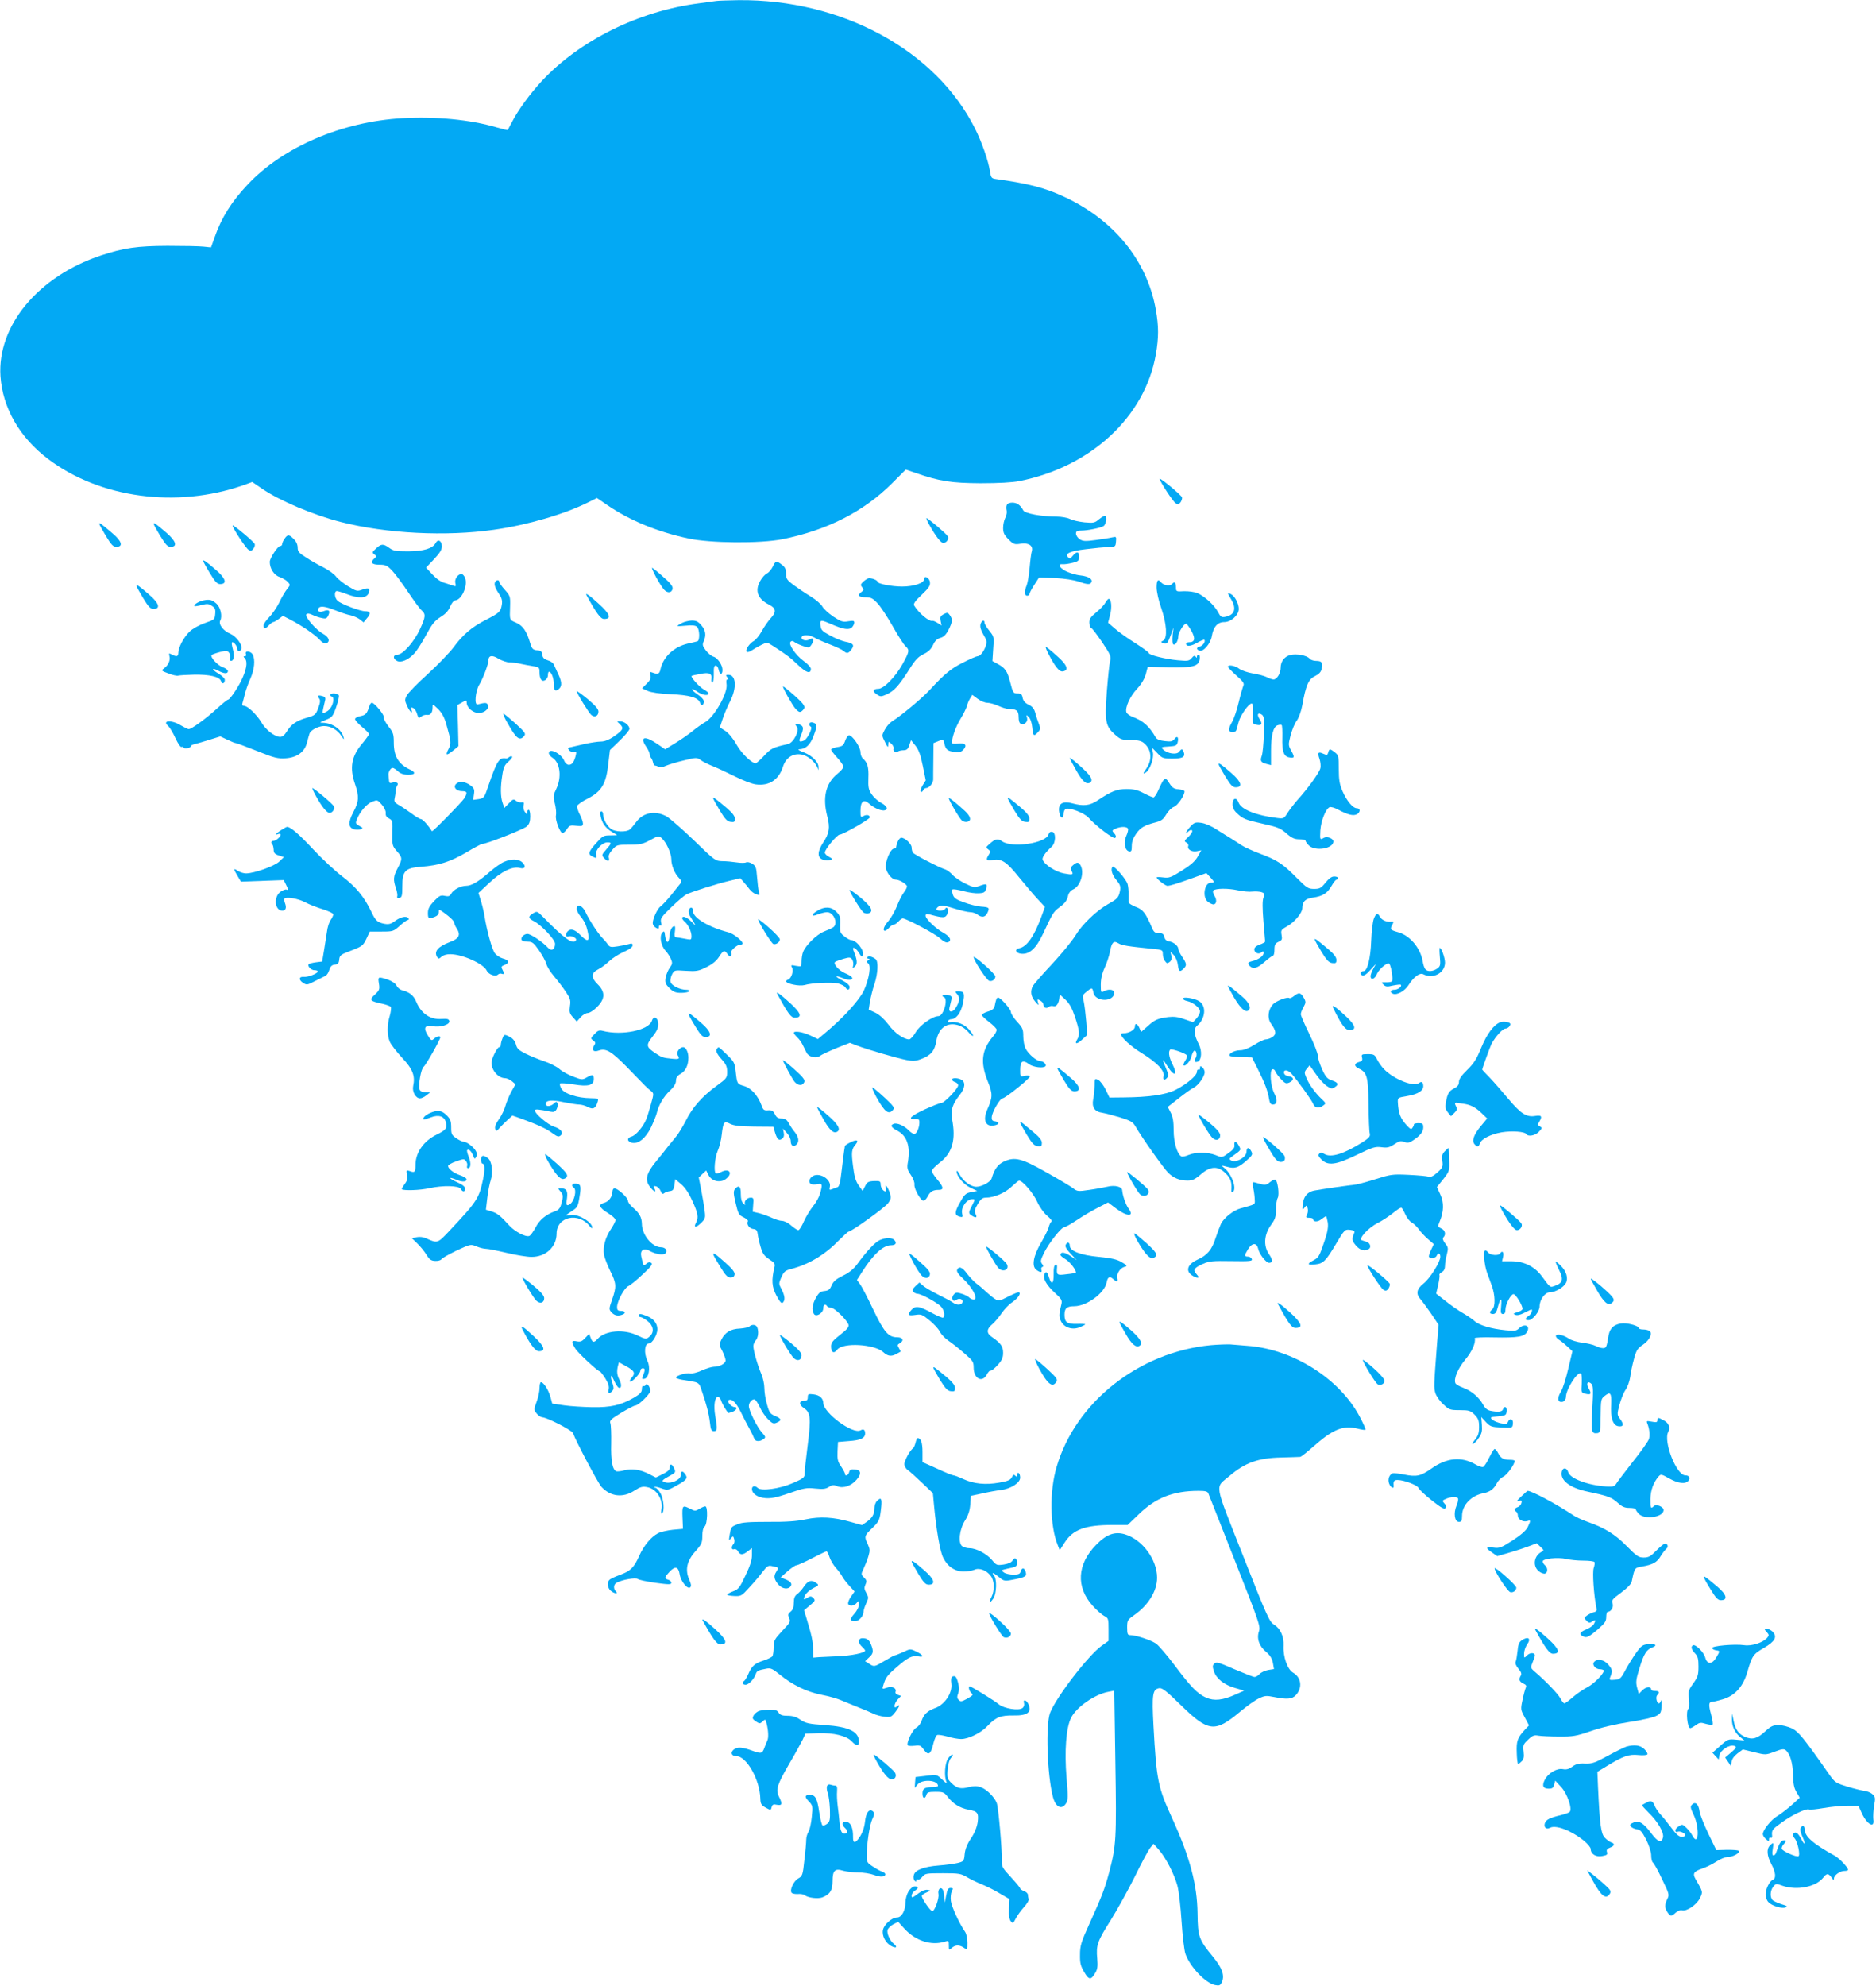 <?xml version="1.0" standalone="no"?>
<!DOCTYPE svg PUBLIC "-//W3C//DTD SVG 20010904//EN"
 "http://www.w3.org/TR/2001/REC-SVG-20010904/DTD/svg10.dtd">
<svg version="1.0" xmlns="http://www.w3.org/2000/svg"
 width="1210pt" height="1280pt" viewBox="0 0 1210 1280"
 preserveAspectRatio="xMidYMid meet">
<g transform="translate(0,1280) scale(0.1,-0.1)"
fill="#03a9f4" stroke="none">
<path d="M4620 12794 c-14 -2 -63 -9 -110 -15 -390 -50 -771 -239 -1016 -502
-76 -82 -154 -189 -191 -262 -14 -27 -27 -51 -28 -53 -2 -2 -34 6 -72 17 -170
50 -391 71 -608 59 -389 -22 -769 -185 -997 -427 -104 -110 -169 -213 -214
-341 l-23 -65 -48 5 c-26 3 -131 5 -233 5 -198 -1 -281 -13 -430 -62 -404
-135 -668 -453 -647 -778 14 -205 124 -396 309 -535 333 -251 826 -317 1254
-169 l61 22 63 -43 c116 -79 332 -170 509 -215 295 -75 678 -94 986 -50 215
30 457 101 607 176 l58 29 67 -46 c145 -99 322 -172 523 -215 142 -31 465 -33
605 -5 290 58 526 178 708 360 l89 89 62 -21 c154 -54 231 -66 421 -67 114 0
206 5 250 14 461 91 810 415 880 816 19 110 19 180 0 288 -55 314 -267 577
-588 727 -126 59 -229 86 -443 116 -29 4 -32 8 -39 50 -10 67 -52 187 -96 275
-253 506 -861 835 -1526 828 -65 -1 -129 -3 -143 -5z"/>
<path d="M7480 9713 c1 -17 86 -147 103 -157 14 -9 21 -7 32 7 7 11 11 25 9
31 -6 16 -144 130 -144 119z"/>
<path d="M6494 9545 c-4 -8 -4 -24 -1 -36 3 -11 -1 -32 -9 -47 -8 -15 -14 -44
-14 -65 0 -31 7 -46 35 -74 32 -32 38 -34 78 -28 52 8 83 -13 72 -49 -4 -12
-10 -59 -14 -106 -4 -47 -13 -98 -19 -113 -16 -39 -15 -67 3 -67 8 0 15 5 15
11 0 6 14 33 31 59 l31 48 101 -4 c63 -3 123 -12 160 -25 43 -15 63 -17 71 -9
22 22 -8 45 -66 51 -30 3 -74 17 -97 29 -42 24 -50 47 -15 43 10 -1 38 3 62 9
37 9 42 14 42 39 0 35 -15 37 -40 7 -15 -19 -21 -21 -31 -10 -24 23 12 40 116
52 55 7 120 13 145 14 44 1 45 2 48 35 3 32 2 33 -25 27 -15 -4 -63 -11 -106
-17 -67 -9 -82 -8 -103 5 -13 9 -24 25 -24 36 0 16 7 20 35 20 40 0 124 17
143 29 15 9 24 59 11 66 -4 3 -21 -7 -39 -21 -29 -25 -36 -26 -95 -21 -36 4
-78 13 -94 22 -17 8 -55 15 -85 15 -97 0 -206 20 -216 40 -18 34 -41 50 -71
50 -17 0 -32 -6 -35 -15z"/>
<path d="M5996 9413 c40 -71 73 -113 88 -113 21 0 39 27 29 43 -9 17 -128 117
-137 117 -4 0 5 -21 20 -47z"/>
<path d="M640 9424 c0 -5 20 -40 43 -79 34 -56 47 -70 67 -70 46 0 36 36 -22
85 -77 66 -88 73 -88 64z"/>
<path d="M991 9423 c0 -4 19 -39 43 -78 34 -56 47 -70 66 -70 47 0 36 37 -27
91 -65 56 -83 69 -82 57z"/>
<path d="M1500 9413 c0 -17 85 -146 103 -157 14 -9 21 -7 32 8 8 10 11 24 7
31 -11 19 -142 127 -142 118z"/>
<path d="M1836 9328 c-9 -12 -16 -28 -16 -35 0 -7 -6 -13 -13 -13 -16 0 -67
-78 -67 -102 0 -43 28 -86 63 -97 19 -7 43 -21 53 -32 17 -19 17 -20 -5 -47
-12 -15 -35 -54 -51 -88 -17 -33 -46 -75 -65 -94 -19 -19 -35 -42 -35 -52 0
-24 13 -23 35 2 10 11 22 20 27 20 5 0 21 9 36 20 l27 20 45 -23 c74 -38 162
-98 191 -130 17 -19 33 -28 43 -24 28 11 18 41 -21 62 -47 26 -120 112 -107
125 7 7 20 6 40 -4 16 -8 43 -17 60 -20 26 -6 32 -3 42 18 14 30 3 40 -32 26
-26 -10 -43 1 -31 20 10 16 46 11 110 -15 33 -13 76 -28 95 -31 19 -4 46 -16
60 -26 l25 -20 22 27 c27 30 22 45 -12 45 -32 0 -154 46 -177 67 -21 18 -24
63 -5 63 6 0 36 -9 65 -20 75 -29 124 -27 139 5 14 32 2 40 -41 24 -32 -12
-38 -10 -91 22 -31 19 -66 47 -77 62 -11 15 -46 41 -79 58 -33 16 -84 45 -114
65 -47 29 -55 39 -55 65 0 18 -9 39 -25 54 -30 31 -40 31 -59 3z"/>
<path d="M2810 9300 c-19 -36 -77 -53 -177 -54 -80 0 -96 3 -122 22 -39 28
-52 28 -86 -4 -25 -23 -26 -26 -10 -38 15 -11 15 -13 1 -25 -31 -26 -19 -41
31 -41 40 0 50 -5 82 -38 20 -21 66 -83 102 -137 37 -55 76 -109 88 -119 28
-25 27 -41 -10 -121 -36 -80 -111 -165 -145 -165 -29 0 -32 -25 -4 -40 27 -15
77 8 115 51 17 19 50 72 75 119 37 68 54 89 92 113 33 20 51 41 62 68 9 21 23
39 31 39 41 0 84 94 65 144 -5 14 -16 26 -23 26 -24 0 -47 -34 -40 -59 5 -18
3 -22 -8 -18 -8 3 -33 11 -56 18 -29 7 -56 26 -84 56 l-41 44 51 54 c38 40 51
62 51 83 0 36 -25 50 -40 22z"/>
<path d="M1311 9183 c0 -4 19 -39 43 -78 34 -56 47 -70 66 -70 47 0 36 37 -27
91 -65 56 -83 69 -82 57z"/>
<path d="M4984 9147 c-9 -18 -25 -37 -37 -43 -12 -5 -32 -27 -44 -49 -36 -64
-16 -116 58 -153 44 -22 48 -47 11 -86 -16 -17 -42 -54 -58 -83 -16 -29 -39
-57 -51 -64 -28 -15 -56 -56 -48 -69 4 -6 17 -3 33 7 15 10 43 26 63 36 36 18
36 18 75 -7 94 -61 110 -74 162 -123 53 -51 82 -59 82 -24 0 9 -20 31 -45 49
-52 37 -102 109 -86 125 7 7 14 7 24 -1 8 -7 32 -18 55 -26 39 -14 41 -14 57
10 19 30 11 48 -14 32 -20 -12 -51 -5 -51 11 0 21 47 22 81 2 19 -11 66 -32
104 -46 39 -15 77 -33 86 -41 21 -19 31 -17 51 10 21 29 11 40 -42 50 -19 4
-62 21 -95 39 -52 28 -60 36 -63 65 -4 38 0 39 69 9 77 -34 115 -40 134 -21 8
9 15 22 15 31 0 12 -8 13 -40 8 -34 -6 -46 -2 -95 30 -31 21 -62 50 -70 64 -7
15 -42 45 -76 66 -35 21 -84 55 -111 74 -42 32 -48 40 -48 73 0 28 -6 42 -26
57 -36 28 -42 27 -60 -12z"/>
<path d="M4232 9079 c18 -33 41 -69 51 -80 23 -25 51 -21 55 7 2 15 -15 37
-62 77 -35 32 -67 57 -71 57 -3 0 9 -27 27 -61z"/>
<path d="M5600 9072 c-8 -3 -23 -13 -34 -23 -16 -16 -17 -21 -5 -35 11 -14 11
-18 -4 -29 -29 -21 -20 -35 25 -35 35 0 47 -6 78 -39 20 -21 64 -88 98 -148
34 -61 71 -118 82 -128 28 -25 26 -35 -20 -118 -46 -82 -120 -157 -155 -157
-35 0 -39 -17 -10 -36 24 -16 28 -16 66 1 47 22 76 54 143 159 38 61 57 82 92
99 32 15 49 32 62 59 12 27 26 40 47 46 22 6 36 20 53 52 26 51 27 69 8 95
-12 17 -17 18 -39 6 -22 -12 -25 -19 -20 -44 l6 -29 -25 16 c-14 9 -30 16 -34
14 -22 -6 -88 50 -118 99 -6 11 7 30 49 69 46 44 56 59 53 81 -3 30 -38 47
-38 19 0 -25 -68 -47 -141 -47 -68 0 -159 18 -159 31 0 11 -44 27 -60 22z"/>
<path d="M3197 9053 c-13 -13 -7 -39 19 -77 20 -30 25 -46 21 -73 -8 -47 -15
-53 -102 -98 -91 -46 -149 -95 -210 -178 -25 -34 -100 -111 -166 -172 -67 -60
-128 -123 -136 -139 -13 -26 -13 -32 3 -67 16 -37 40 -57 27 -23 -4 11 -2 15
7 12 14 -4 25 -20 34 -52 5 -16 9 -16 23 -5 9 8 25 12 36 11 23 -4 37 13 37
47 0 25 0 24 35 -9 25 -25 41 -53 54 -100 30 -104 32 -123 16 -154 -24 -45
-18 -50 24 -17 l38 31 -3 132 -4 133 30 17 c29 16 30 16 30 -1 0 -28 31 -59
66 -66 39 -7 81 22 71 50 -7 17 -16 17 -67 4 -22 -6 -14 87 12 129 23 38 58
130 58 153 0 34 23 39 65 13 22 -13 55 -24 72 -24 18 0 52 -4 75 -10 24 -5 60
-12 81 -15 34 -5 37 -9 37 -38 0 -46 15 -65 37 -51 10 7 18 21 17 33 0 11 3
21 7 21 16 0 32 -45 31 -82 -2 -39 12 -50 36 -26 18 18 15 47 -10 98 -11 25
-24 52 -28 60 -4 8 -21 19 -38 24 -23 7 -32 17 -34 35 -2 21 -9 27 -34 29 -27
3 -33 9 -44 45 -23 78 -46 112 -89 132 -46 20 -44 15 -41 107 2 63 0 68 -34
106 -20 22 -36 45 -36 51 0 12 -13 15 -23 4z"/>
<path d="M7460 9013 c0 -27 13 -85 30 -133 35 -101 41 -193 13 -209 -17 -9
-17 -10 0 -17 23 -8 28 -2 49 54 l17 47 -6 -51 c-3 -32 -1 -54 5 -58 13 -8 32
24 32 54 0 23 36 80 50 80 4 0 20 -21 34 -46 28 -50 23 -74 -15 -74 -11 0 -19
-4 -19 -9 0 -20 30 -18 70 5 24 14 45 22 48 20 9 -10 -9 -38 -28 -43 -24 -6
-26 -19 -4 -27 25 -10 72 45 80 93 10 60 37 91 80 91 44 0 94 45 94 85 0 34
-25 82 -50 95 -25 13 -25 9 0 -32 37 -61 24 -102 -36 -114 -26 -5 -31 -1 -48
31 -24 45 -87 102 -133 122 -20 8 -58 13 -87 12 -49 -3 -51 -2 -51 24 -1 33
-9 41 -24 24 -13 -17 -55 -11 -72 9 -20 25 -29 15 -29 -33z"/>
<path d="M880 9023 c0 -4 20 -39 43 -78 34 -56 47 -70 67 -70 47 0 37 36 -27
91 -65 57 -83 69 -83 57z"/>
<path d="M3783 8963 c64 -117 91 -153 113 -153 50 0 40 30 -32 96 -61 56 -93
78 -81 57z"/>
<path d="M1313 8930 c-33 -7 -67 -29 -59 -37 2 -2 23 1 46 7 35 9 46 9 66 -5
21 -13 25 -23 22 -53 -3 -35 -5 -37 -66 -58 -37 -13 -79 -36 -99 -55 -38 -37
-72 -101 -73 -136 0 -26 -11 -28 -42 -12 -19 10 -20 9 -15 -11 7 -27 -8 -59
-36 -79 -18 -13 -17 -15 29 -32 27 -11 56 -17 64 -14 8 2 53 5 100 6 101 2
166 -13 175 -41 7 -23 25 -17 25 8 0 9 -19 27 -41 40 -46 27 -47 42 0 18 37
-20 61 -20 61 -2 0 8 -15 19 -33 25 -33 11 -84 67 -72 79 3 3 27 12 53 19 41
10 49 10 60 -5 6 -9 10 -24 6 -34 -3 -10 0 -18 6 -18 18 0 24 31 12 74 -6 22
-9 43 -6 45 8 8 34 -22 34 -41 0 -22 23 -20 28 3 4 25 -36 78 -71 93 -47 19
-80 62 -66 87 14 27 1 84 -24 107 -29 26 -46 30 -84 22z"/>
<path d="M7130 8916 c-7 -14 -33 -42 -59 -63 -37 -30 -46 -44 -45 -68 1 -16 6
-31 12 -33 7 -2 38 -44 71 -92 54 -81 59 -92 51 -122 -5 -18 -14 -106 -21
-195 -14 -193 -9 -223 51 -277 37 -33 45 -36 103 -36 44 0 68 -6 83 -18 51
-41 58 -107 18 -166 -23 -33 -23 -36 -6 -27 28 15 56 93 48 131 l-6 31 34 -35
c32 -34 37 -36 99 -36 67 0 84 11 71 45 -8 19 -14 19 -29 -1 -15 -21 -75 -12
-102 14 -16 16 -14 17 35 20 46 3 53 6 58 28 8 33 -4 44 -21 20 -12 -15 -23
-18 -62 -13 -31 3 -51 11 -58 22 -43 75 -82 109 -152 135 -18 7 -35 20 -38 29
-9 30 23 102 68 150 28 30 48 63 57 94 l13 49 136 -4 c156 -3 194 7 199 55 2
15 -1 27 -7 27 -6 0 -11 -6 -11 -12 0 -10 -2 -10 -8 -1 -6 9 -13 7 -26 -9 -16
-19 -25 -20 -90 -14 -78 7 -186 34 -186 46 0 5 -39 33 -87 64 -49 30 -108 73
-132 94 l-44 38 13 50 c13 49 8 104 -9 104 -4 0 -13 -11 -21 -24z"/>
<path d="M4398 8784 c-16 -8 -28 -16 -28 -19 0 -2 25 -1 55 2 37 4 60 2 70 -7
18 -15 20 -89 3 -94 -7 -2 -35 -9 -63 -15 -89 -21 -158 -86 -175 -165 -6 -31
-17 -35 -53 -21 -15 6 -17 4 -12 -17 5 -19 0 -32 -24 -55 l-30 -30 37 -17 c24
-10 77 -18 148 -21 120 -5 179 -22 189 -55 8 -24 25 -17 25 9 0 10 -18 30 -41
45 -22 15 -38 30 -35 33 2 3 18 -4 34 -16 31 -22 72 -28 72 -11 0 5 -13 16
-29 25 -28 14 -89 82 -80 88 2 2 28 8 57 13 58 12 76 2 70 -35 -2 -11 2 -20 7
-20 6 0 9 24 9 54 -1 41 2 55 13 55 7 0 16 -13 19 -30 7 -32 24 -31 24 2 0 31
-32 78 -58 85 -12 3 -35 21 -49 40 -22 29 -24 37 -14 59 17 39 13 70 -15 103
-20 24 -34 31 -62 31 -21 -1 -49 -8 -64 -16z"/>
<path d="M6324 8776 c-4 -17 2 -38 19 -67 21 -35 24 -46 15 -73 -13 -37 -36
-66 -53 -66 -7 0 -49 -18 -92 -40 -79 -39 -120 -73 -219 -180 -48 -52 -182
-164 -242 -201 -15 -10 -36 -34 -46 -54 -19 -36 -19 -36 2 -78 17 -35 21 -38
21 -18 1 23 2 23 20 7 11 -10 17 -24 15 -31 -7 -16 12 -29 28 -19 7 5 24 8 38
8 19 1 27 8 35 33 l11 32 29 -36 c21 -27 33 -60 47 -130 l19 -93 -21 -34 c-11
-19 -16 -37 -11 -40 5 -3 11 1 15 9 3 8 12 15 19 15 20 0 46 32 46 55 0 11 0
68 1 128 l1 107 32 13 c31 13 32 13 38 -16 9 -39 20 -48 65 -54 31 -4 43 -1
58 15 26 29 11 45 -35 39 -26 -3 -39 -1 -39 6 1 38 24 101 55 153 20 32 38 70
42 84 3 14 12 35 20 48 l14 23 34 -25 c19 -14 46 -26 62 -26 15 0 48 -9 72
-20 24 -11 53 -20 65 -20 53 0 66 -11 66 -51 0 -26 5 -42 15 -45 23 -9 47 15
39 40 -6 20 -5 20 11 4 11 -10 20 -37 23 -67 5 -56 10 -61 37 -30 17 18 17 24
6 52 -7 18 -18 49 -23 70 -8 29 -19 43 -43 54 -23 11 -35 25 -39 44 -4 24 -11
29 -34 29 -26 0 -29 4 -46 71 -19 74 -32 93 -84 121 l-31 17 5 78 c6 76 6 79
-25 117 -17 21 -31 45 -31 52 0 23 -19 15 -26 -10z"/>
<path d="M6761 8588 c43 -84 71 -119 93 -116 43 6 30 42 -38 101 -35 32 -67
57 -70 57 -4 0 3 -19 15 -42z"/>
<path d="M1586 8585 c4 -9 1 -15 -7 -15 -10 0 -10 -3 -1 -12 18 -18 15 -59
-10 -119 -22 -55 -84 -149 -97 -149 -5 0 -37 -26 -72 -58 -75 -68 -164 -132
-182 -132 -6 0 -30 12 -52 25 -59 36 -124 32 -79 -6 8 -7 29 -41 45 -76 16
-35 34 -61 39 -58 5 3 11 1 14 -4 7 -10 46 -3 46 9 0 4 12 11 28 14 15 4 58
16 95 28 l68 21 45 -21 c25 -12 49 -22 55 -22 5 0 67 -23 137 -51 112 -45 134
-50 184 -47 74 5 123 41 138 101 6 23 13 49 16 57 6 23 57 50 94 50 43 0 87
-25 111 -63 18 -27 20 -28 14 -7 -14 50 -71 89 -132 91 -25 0 -23 2 17 18 42
17 47 23 68 82 12 34 20 69 18 76 -6 15 -56 18 -56 3 0 -5 5 -10 10 -10 6 0
10 -9 10 -20 0 -32 -21 -67 -47 -79 -28 -13 -28 -19 -6 75 4 16 -1 23 -18 27
-28 8 -35 2 -20 -16 8 -11 7 -25 -6 -60 -16 -44 -21 -48 -72 -63 -68 -19 -103
-43 -131 -89 -14 -23 -29 -35 -43 -35 -35 0 -94 46 -122 95 -30 50 -88 105
-111 105 -10 0 -14 6 -10 18 3 9 10 37 16 61 6 24 22 69 36 99 25 57 31 120
14 153 -13 23 -52 27 -44 4z"/>
<path d="M8323 8578 c-39 -10 -63 -42 -63 -83 0 -35 -24 -75 -46 -75 -8 0 -28
7 -43 15 -16 8 -56 19 -90 24 -34 6 -73 19 -88 30 -25 20 -73 29 -73 13 0 -4
24 -29 54 -56 42 -37 53 -52 46 -65 -4 -9 -18 -56 -30 -106 -11 -49 -31 -108
-44 -130 -26 -44 -24 -65 5 -65 11 0 21 6 23 13 2 6 9 30 15 53 12 44 65 119
84 119 8 0 11 -21 9 -66 -4 -65 -3 -66 22 -71 34 -7 41 5 20 37 -19 29 -11 45
14 29 15 -10 17 -27 14 -125 -2 -63 -8 -127 -14 -142 -12 -32 -5 -43 33 -52
l27 -7 0 90 c0 102 14 158 43 167 11 4 23 4 26 1 3 -3 5 -39 4 -79 -3 -89 9
-123 43 -129 36 -7 38 0 15 42 -20 36 -20 39 -5 99 9 34 26 77 39 94 14 19 29
60 37 102 22 126 40 168 82 187 26 13 38 26 43 47 9 40 0 51 -37 51 -17 0 -36
7 -42 15 -15 20 -85 33 -123 23z"/>
<path d="M4690 8435 c8 -10 9 -15 1 -15 -6 0 -8 -11 -5 -29 11 -55 -81 -218
-141 -248 -16 -9 -50 -33 -75 -53 -25 -21 -75 -56 -113 -79 l-67 -41 -51 35
c-78 53 -114 47 -74 -14 14 -19 25 -43 25 -51 0 -9 4 -20 9 -25 5 -6 11 -19
13 -30 2 -11 8 -20 13 -20 6 0 16 -4 23 -9 8 -5 26 -2 45 7 18 8 70 24 117 35
82 20 85 20 110 2 15 -11 50 -28 78 -39 28 -11 92 -41 142 -66 50 -25 110 -48
134 -51 86 -12 149 29 176 114 19 59 66 89 122 78 37 -7 84 -46 99 -81 l8 -20
0 20 c1 32 -40 74 -94 95 -27 10 -42 19 -32 20 44 1 74 29 96 90 24 64 23 75
-9 83 -21 5 -29 -16 -10 -28 13 -8 -24 -81 -45 -89 -31 -12 -35 -6 -20 30 20
49 19 63 -7 73 -28 11 -35 6 -19 -13 20 -24 -20 -103 -56 -112 -98 -22 -109
-27 -154 -75 -25 -27 -50 -49 -55 -49 -26 0 -92 64 -124 121 -21 38 -50 73
-71 87 l-36 23 18 55 c10 31 32 82 49 115 43 86 38 169 -12 169 -17 0 -18 -2
-8 -15z"/>
<path d="M5050 8375 c0 -14 62 -123 81 -144 23 -24 30 -26 47 -9 21 21 13 35
-58 98 -38 34 -70 59 -70 55z"/>
<path d="M3720 8344 c0 -13 78 -140 94 -153 22 -18 46 -6 46 22 0 16 -20 39
-70 81 -38 31 -70 54 -70 50z"/>
<path d="M2384 8253 c-17 -53 -24 -62 -59 -69 -19 -3 -35 -12 -35 -19 0 -8 20
-30 45 -51 25 -20 45 -41 45 -46 0 -5 -19 -31 -42 -59 -71 -82 -85 -157 -48
-264 27 -79 25 -112 -11 -180 -35 -66 -33 -101 6 -111 14 -3 33 -3 42 1 16 6
14 9 -9 21 -24 13 -26 17 -17 40 18 49 64 103 99 116 33 13 35 13 62 -18 17
-19 27 -41 26 -55 -2 -16 5 -27 21 -35 23 -12 24 -17 22 -94 -2 -77 -1 -82 28
-116 37 -42 38 -50 6 -110 -29 -54 -30 -76 -11 -130 7 -22 11 -45 8 -52 -3 -9
2 -13 14 -10 16 3 19 13 19 75 0 100 18 118 123 126 114 9 187 32 289 92 50
30 97 55 103 55 28 0 267 94 288 113 16 15 22 32 22 64 0 24 -4 43 -10 43 -5
0 -10 -8 -10 -17 0 -15 -2 -14 -14 3 -9 11 -12 29 -9 42 5 19 2 23 -14 20 -11
-1 -27 3 -36 11 -15 12 -20 9 -45 -17 l-29 -30 -11 32 c-14 39 -15 101 -2 181
7 48 15 65 40 86 16 14 27 29 23 32 -3 4 -12 2 -19 -3 -6 -6 -16 -10 -20 -9
-44 8 -59 -15 -114 -176 -26 -77 -28 -80 -62 -86 l-36 -5 5 36 c5 32 1 40 -25
59 -35 25 -74 27 -92 6 -18 -21 4 -45 41 -45 33 0 36 -10 12 -48 -19 -28 -203
-216 -207 -210 -23 37 -60 78 -71 78 -7 0 -36 17 -63 38 -28 20 -65 45 -82 54
-24 14 -29 22 -25 40 3 13 6 34 7 48 1 14 5 30 10 37 12 15 -7 26 -32 18 -15
-5 -20 -2 -21 14 -1 12 -2 27 -3 34 -3 18 13 47 26 47 7 0 22 -10 35 -22 15
-14 36 -22 63 -22 48 -1 55 14 15 33 -74 34 -105 85 -105 173 0 57 -4 67 -35
106 -18 24 -32 49 -29 57 6 14 -61 95 -77 95 -6 0 -12 -8 -15 -17z"/>
<path d="M3274 8138 c56 -100 78 -117 107 -82 12 15 5 24 -56 80 -39 35 -74
64 -78 64 -5 0 7 -28 27 -62z"/>
<path d="M4001 8129 c24 -24 18 -35 -47 -80 -27 -18 -55 -29 -78 -29 -19 0
-65 -7 -103 -15 -37 -9 -79 -18 -91 -21 -20 -4 -22 -7 -11 -20 7 -9 21 -13 31
-11 15 4 17 1 12 -21 -11 -44 -24 -62 -45 -62 -11 0 -23 10 -29 24 -17 47
-100 89 -100 51 0 -8 11 -22 24 -30 49 -32 60 -125 24 -200 -20 -41 -21 -49
-9 -95 7 -28 10 -62 7 -76 -7 -27 26 -114 43 -114 6 0 18 12 28 26 15 23 22
26 60 21 37 -4 43 -2 43 15 0 10 -9 37 -21 59 -11 22 -19 47 -17 54 2 7 32 29
68 47 90 46 119 95 133 220 l11 93 63 61 c35 33 63 68 63 76 0 21 -33 48 -58
48 l-22 0 21 -21z"/>
<path d="M5451 8025 c-10 -30 -18 -36 -52 -41 -21 -4 -39 -11 -39 -16 0 -4 18
-28 40 -52 22 -24 40 -50 40 -58 0 -8 -17 -29 -39 -46 -75 -61 -97 -152 -65
-275 19 -73 13 -108 -26 -167 -38 -58 -40 -97 -4 -111 15 -5 36 -7 47 -3 20 6
19 7 -6 21 -15 7 -27 20 -27 27 0 22 79 116 96 116 20 0 194 99 194 111 0 15
-20 20 -40 9 -19 -10 -20 -8 -20 33 0 62 21 79 58 45 29 -27 79 -48 100 -41
22 8 12 28 -25 48 -21 11 -48 36 -61 55 -20 29 -23 45 -21 105 3 70 -6 100
-35 125 -9 7 -16 26 -16 42 0 32 -52 108 -74 108 -7 0 -18 -16 -25 -35z"/>
<path d="M8567 7950 c-5 -18 -8 -19 -31 -9 -34 16 -40 8 -25 -34 6 -19 9 -46
5 -60 -6 -27 -83 -133 -147 -203 -20 -23 -49 -60 -63 -82 -24 -39 -27 -40 -68
-35 -135 16 -232 55 -249 99 -13 37 -39 31 -39 -9 0 -23 8 -41 28 -59 39 -37
55 -43 171 -69 90 -20 111 -28 148 -61 35 -30 52 -38 84 -38 21 0 39 -4 39 -8
0 -5 9 -18 20 -30 39 -42 160 -24 160 24 0 19 -40 35 -60 24 -27 -15 -27 -15
-24 47 4 61 35 140 60 150 9 3 34 -4 57 -17 60 -32 96 -41 118 -29 24 12 25
39 1 39 -26 0 -65 46 -93 110 -19 44 -24 73 -24 143 0 82 -2 89 -25 107 -32
25 -36 25 -43 0z"/>
<path d="M6900 7914 c0 -4 19 -41 42 -81 39 -69 65 -92 88 -78 24 15 6 46 -60
104 -38 35 -70 59 -70 55z"/>
<path d="M7860 7873 c0 -4 20 -39 43 -78 34 -56 47 -70 67 -70 47 0 37 36 -27
91 -65 57 -83 69 -83 57z"/>
<path d="M7502 7768 c-5 -7 -19 -34 -30 -60 -12 -27 -26 -48 -32 -48 -6 0 -34
12 -63 27 -40 21 -66 27 -112 27 -63 -1 -98 -15 -185 -73 -50 -34 -91 -39
-165 -19 -67 18 -96 -6 -81 -68 8 -32 26 -31 26 1 0 14 7 28 15 31 25 10 119
-27 145 -56 49 -55 163 -141 173 -131 7 7 5 17 -6 29 -16 18 -16 19 8 30 32
15 72 15 80 1 4 -5 -1 -26 -10 -46 -20 -42 -10 -96 18 -101 14 -3 17 4 17 36
0 27 9 51 29 79 29 40 52 53 128 73 34 9 47 19 65 50 13 22 35 44 50 49 24 9
68 73 68 100 0 5 -17 11 -37 13 -30 2 -42 10 -58 35 -22 36 -28 39 -43 21z"/>
<path d="M2041 7663 c37 -66 67 -103 85 -103 19 0 36 27 27 43 -9 17 -128 117
-138 117 -3 0 8 -26 26 -57z"/>
<path d="M4600 7654 c0 -5 20 -40 43 -79 34 -56 48 -71 70 -73 23 -3 27 0 27
20 0 17 -16 38 -52 69 -77 65 -88 72 -88 63z"/>
<path d="M6120 7654 c0 -13 69 -131 84 -143 8 -7 23 -11 33 -9 31 6 25 35 -14
71 -63 57 -103 89 -103 81z"/>
<path d="M6500 7654 c0 -5 20 -40 43 -79 34 -56 48 -71 70 -73 23 -3 27 0 27
20 0 17 -16 38 -52 69 -77 65 -88 72 -88 63z"/>
<path d="M3874 7538 c9 -44 32 -76 72 -100 19 -11 34 -21 34 -21 0 -1 -21 -2
-46 -2 -42 0 -48 -4 -89 -50 -50 -56 -54 -70 -26 -85 28 -15 33 -13 26 11 -9
27 39 79 72 79 30 0 29 -5 -8 -47 -29 -33 -29 -36 -13 -54 23 -25 38 -24 31 2
-4 14 4 31 23 52 27 31 31 32 108 32 70 0 88 4 136 30 53 29 55 29 75 11 29
-26 61 -97 61 -134 0 -41 22 -94 49 -121 15 -15 18 -25 11 -34 -5 -6 -32 -40
-59 -74 -28 -34 -59 -68 -70 -75 -20 -14 -51 -79 -51 -109 0 -10 9 -23 20 -29
16 -9 20 -8 20 5 0 9 5 13 10 10 7 -4 8 3 4 20 -6 24 2 35 67 98 41 40 85 77
99 83 42 19 191 66 270 85 l75 18 20 -23 c11 -12 29 -34 40 -49 11 -14 31 -29
44 -32 22 -7 23 -5 16 16 -4 13 -9 56 -12 95 -5 64 -8 72 -32 87 -15 9 -32 12
-39 8 -7 -4 -34 -4 -60 0 -26 4 -68 8 -93 8 -45 1 -48 3 -183 134 -75 72 -155
142 -178 155 -72 39 -149 25 -194 -36 -15 -20 -34 -43 -42 -49 -22 -18 -93
-16 -120 3 -26 18 -52 65 -52 94 0 11 -5 20 -11 20 -8 0 -9 -11 -5 -32z"/>
<path d="M7678 7472 c-27 -29 -41 -59 -16 -34 7 7 16 12 20 12 16 0 7 -22 -19
-46 -25 -23 -26 -27 -11 -35 10 -5 15 -15 12 -23 -8 -21 23 -39 55 -33 l29 6
-23 -41 c-17 -30 -46 -55 -102 -90 -70 -44 -82 -49 -120 -44 -24 3 -43 3 -43
0 0 -10 55 -53 69 -54 18 0 60 13 169 52 l83 30 25 -27 c29 -32 30 -35 4 -35
-43 0 -57 -97 -18 -124 12 -9 28 -16 34 -16 21 0 24 30 7 56 -9 15 -12 29 -7
34 15 14 96 15 158 1 32 -7 75 -11 95 -8 20 2 46 0 58 -4 20 -7 21 -12 12 -36
-7 -19 -7 -65 0 -151 6 -68 11 -126 11 -131 0 -4 -16 -13 -35 -20 -23 -8 -35
-19 -35 -31 0 -22 28 -34 46 -19 11 9 14 8 14 -5 0 -18 -33 -42 -72 -51 -31
-8 -34 -15 -16 -33 21 -21 49 -13 95 28 25 22 50 40 54 40 5 0 9 17 9 38 0 32
5 41 26 51 23 10 25 16 20 44 -5 29 -3 34 29 52 53 28 105 90 105 123 0 40 19
59 69 66 63 9 93 29 119 75 13 23 27 41 33 41 5 0 9 5 9 10 0 6 -11 10 -25 10
-16 0 -34 -13 -56 -40 -28 -35 -38 -40 -73 -40 -38 0 -47 6 -110 69 -90 91
-126 116 -236 157 -50 19 -104 43 -118 53 -15 10 -45 29 -67 43 -22 13 -66 41
-98 61 -33 22 -75 40 -100 43 -37 5 -45 2 -69 -24z"/>
<path d="M1813 7449 c-34 -22 -44 -35 -18 -25 8 3 15 1 15 -4 0 -14 -30 -40
-46 -40 -15 0 -19 -12 -7 -24 4 -4 7 -19 8 -33 0 -20 7 -29 33 -37 l33 -11
-29 -28 c-31 -30 -163 -77 -215 -77 -15 0 -39 7 -52 16 -31 20 -31 15 -3 -32
l22 -37 138 5 138 5 15 -30 c18 -37 18 -38 2 -31 -7 2 -25 -5 -40 -16 -44 -35
-34 -120 14 -120 22 0 29 18 17 49 -5 13 -6 26 -3 29 13 13 90 -1 133 -24 26
-14 77 -34 114 -45 37 -12 68 -26 68 -33 0 -6 -8 -23 -17 -36 -10 -14 -21 -47
-24 -75 -4 -27 -13 -82 -19 -121 l-12 -72 -40 -5 c-22 -3 -42 -8 -46 -12 -12
-11 15 -40 37 -39 11 0 21 -3 21 -8 0 -13 -65 -38 -91 -35 -31 3 -34 -19 -5
-38 24 -16 28 -15 78 11 29 15 60 30 68 34 8 4 19 21 24 38 7 23 17 32 35 34
21 2 27 9 29 33 3 27 9 32 78 58 70 27 76 32 97 75 l22 47 76 0 c74 0 77 1
118 38 22 20 46 37 52 37 5 0 7 5 4 10 -11 18 -50 11 -86 -16 -27 -20 -41 -24
-69 -19 -46 9 -58 20 -86 80 -46 95 -98 158 -186 225 -47 36 -131 114 -187
174 -90 97 -147 146 -169 146 -4 0 -22 -10 -39 -21z"/>
<path d="M6763 7422 c-14 -57 -233 -90 -298 -46 -28 20 -46 17 -79 -13 -28
-24 -29 -26 -12 -38 16 -12 16 -15 2 -37 -20 -31 -13 -38 30 -31 54 9 87 -13
165 -110 41 -50 95 -114 121 -142 l48 -51 -24 -65 c-45 -123 -93 -192 -141
-201 -34 -6 -24 -33 13 -36 52 -5 95 35 138 126 63 134 68 144 104 171 41 30
53 47 60 81 3 14 17 31 34 38 45 22 71 106 46 153 -13 23 -24 24 -49 2 -16
-13 -18 -21 -10 -36 15 -26 9 -28 -50 -17 -52 10 -124 56 -136 88 -5 14 16 46
59 85 26 24 28 90 3 95 -12 2 -20 -3 -24 -16z"/>
<path d="M5790 7374 c-6 -14 -10 -30 -10 -35 0 -5 -6 -9 -13 -9 -24 0 -60 -87
-53 -126 7 -35 40 -74 63 -74 24 0 73 -30 73 -44 0 -7 -9 -25 -21 -40 -11 -14
-31 -53 -44 -87 -13 -33 -38 -76 -54 -95 -30 -33 -40 -64 -23 -64 5 0 17 9 27
20 10 11 23 20 30 20 7 0 20 9 30 20 10 11 22 20 27 20 23 0 207 -98 239 -127
24 -22 42 -31 53 -27 27 10 14 37 -29 61 -50 27 -115 90 -115 110 0 12 6 13
28 8 86 -24 100 -23 112 3 11 26 -1 55 -14 33 -9 -14 -56 -15 -56 -1 0 5 8 14
18 19 14 7 40 3 96 -15 42 -13 89 -24 104 -24 15 0 36 -7 46 -15 29 -22 51
-18 65 11 15 33 12 36 -43 40 -24 2 -73 14 -108 27 -49 17 -65 28 -72 49 -5
15 -7 31 -3 34 4 4 35 -1 70 -10 35 -10 81 -16 102 -14 33 2 40 7 46 31 8 31
2 33 -47 15 -28 -10 -39 -8 -89 17 -31 15 -68 40 -82 56 -14 16 -35 31 -47 35
-38 11 -201 96 -208 108 -4 6 -8 21 -8 33 0 23 -43 63 -67 63 -7 0 -18 -12
-23 -26z"/>
<path d="M3250 7244 c-19 -8 -60 -37 -90 -63 -73 -64 -119 -91 -153 -91 -36 0
-83 -25 -97 -51 -9 -16 -17 -19 -41 -14 -26 6 -35 2 -70 -34 -30 -32 -39 -50
-39 -76 0 -38 5 -40 44 -25 16 6 26 17 26 30 0 20 0 20 32 -2 43 -31 68 -56
68 -68 0 -6 7 -22 16 -35 27 -42 15 -66 -46 -88 -76 -29 -103 -61 -80 -97 8
-12 11 -12 28 3 11 10 34 17 58 16 79 -1 213 -62 233 -105 12 -26 57 -42 73
-26 6 6 17 8 24 5 17 -6 18 2 4 28 -9 16 -7 21 15 29 34 13 28 32 -13 42 -17
5 -39 19 -50 33 -18 23 -52 145 -67 240 -3 22 -13 64 -22 94 l-17 55 72 67
c77 72 147 106 195 94 33 -9 42 10 17 35 -24 24 -70 26 -120 4z"/>
<path d="M7176 7213 c-14 -15 -4 -51 24 -85 25 -30 29 -42 24 -70 -9 -44 -16
-52 -79 -87 -75 -43 -166 -130 -211 -205 -22 -35 -89 -117 -149 -181 -61 -65
-115 -127 -122 -139 -19 -33 -15 -68 13 -101 23 -27 25 -28 19 -7 -6 22 -5 23
14 13 12 -7 21 -18 21 -26 0 -20 19 -29 34 -16 7 6 20 9 28 6 19 -7 35 12 40
47 l3 28 36 -33 c27 -25 43 -54 63 -113 29 -88 32 -115 14 -144 -20 -32 -2
-33 32 -1 l33 30 -7 88 c-4 48 -11 106 -16 128 -9 37 -8 42 18 62 35 29 38 29
45 -7 11 -53 112 -62 132 -12 11 31 -26 43 -66 22 -18 -10 -19 -7 -19 43 0 37
8 72 25 109 14 30 29 76 34 102 11 62 24 75 54 56 21 -14 67 -21 220 -36 64
-6 67 -8 67 -33 0 -15 6 -36 14 -46 12 -17 16 -17 31 -5 11 9 14 22 10 39 l-6
26 21 -21 c12 -12 24 -39 27 -63 6 -45 13 -49 37 -25 22 21 20 33 -9 76 -14
20 -25 43 -25 51 0 20 -31 45 -60 49 -16 2 -26 11 -30 28 -5 20 -12 25 -35 25
-25 0 -33 6 -45 35 -41 95 -58 117 -104 134 -25 10 -46 23 -47 29 0 7 0 30 0
52 1 22 -2 52 -6 66 -9 31 -87 121 -97 112z"/>
<path d="M5480 7063 c1 -16 75 -136 91 -146 9 -6 24 -7 33 -4 32 13 16 43 -54
101 -38 31 -70 54 -70 49z"/>
<path d="M3720 6941 c0 -11 11 -33 25 -49 27 -33 39 -60 49 -114 9 -47 -7 -50
-48 -8 -35 36 -62 46 -81 30 -20 -17 -19 -44 1 -36 19 7 57 -11 49 -25 -19
-30 -76 11 -210 148 -40 41 -41 41 -68 25 -32 -19 -30 -32 5 -49 47 -23 138
-119 138 -146 0 -38 -23 -51 -46 -26 -32 36 -111 89 -132 89 -23 0 -47 -25
-37 -40 3 -5 21 -10 39 -10 29 0 38 -7 73 -57 22 -32 43 -71 47 -87 4 -16 26
-52 50 -80 24 -28 58 -73 76 -100 28 -42 32 -54 26 -92 -5 -37 -2 -48 19 -71
l25 -28 25 28 c13 15 34 27 46 27 12 0 39 17 60 39 53 53 54 97 3 147 -44 44
-42 72 5 96 19 9 50 33 70 52 20 19 62 46 94 60 37 16 57 31 57 42 0 12 -5 15
-22 9 -13 -4 -45 -11 -73 -15 -45 -7 -52 -6 -65 13 -8 12 -24 30 -35 41 -29
30 -85 116 -107 164 -20 45 -58 60 -58 23z"/>
<path d="M4443 6934 c-3 -9 0 -26 7 -38 43 -70 44 -72 11 -38 -30 30 -61 42
-61 23 0 -5 7 -14 16 -22 22 -18 44 -64 44 -93 0 -22 -3 -25 -27 -20 -42 8
-67 12 -77 13 -5 1 -6 17 -3 36 3 19 2 35 -2 35 -17 0 -30 -26 -33 -65 -4 -49
-21 -49 -28 1 -4 33 -6 36 -19 21 -19 -24 -8 -84 22 -116 13 -14 29 -39 35
-54 10 -24 9 -32 -8 -55 -11 -15 -23 -44 -27 -64 -5 -32 -1 -41 25 -68 25 -24
39 -30 76 -30 24 0 48 5 51 10 4 6 -5 10 -20 10 -39 0 -92 26 -100 49 -3 11 1
33 9 49 15 29 15 29 90 24 67 -4 81 -2 131 23 37 18 65 40 82 66 29 45 36 47
56 18 10 -14 17 -17 22 -9 4 6 4 14 1 17 -10 10 36 53 56 53 10 0 18 4 18 8 0
17 -59 64 -91 72 -125 32 -229 93 -229 136 0 27 -17 32 -27 8z"/>
<path d="M5273 6930 c-44 -26 -42 -43 2 -24 19 7 46 14 59 14 47 0 75 -81 36
-100 -8 -5 -34 -16 -58 -26 -46 -19 -116 -88 -132 -130 -6 -14 -10 -41 -10
-61 0 -35 0 -35 -36 -29 -32 7 -35 5 -26 -10 12 -21 -3 -70 -24 -78 -26 -10
-14 -23 33 -33 26 -6 57 -7 72 -3 44 14 174 20 215 11 22 -6 43 -17 48 -25 12
-21 28 -20 28 2 0 10 -18 27 -45 41 -54 28 -54 38 0 16 38 -17 71 -13 60 5 -4
6 -23 18 -43 26 -40 16 -80 61 -66 73 5 4 29 13 53 20 39 11 46 11 57 -3 6
-10 10 -27 7 -39 -5 -20 -4 -21 12 -6 17 16 14 43 -10 102 -12 30 14 19 35
-15 15 -25 20 -29 25 -16 12 30 -40 97 -75 98 -8 0 -28 11 -44 24 -27 21 -29
28 -27 78 2 47 -2 58 -25 81 -32 33 -75 35 -121 7z"/>
<path d="M8861 6878 c-7 -18 -15 -82 -17 -143 -4 -114 -25 -195 -49 -195 -22
0 -28 -19 -9 -27 12 -4 28 6 56 38 36 41 37 42 18 9 -11 -19 -20 -43 -20 -52
0 -29 27 -20 40 12 12 29 57 70 77 70 14 0 32 -109 20 -117 -5 -3 -23 -6 -40
-5 -28 1 -29 -1 -14 -15 14 -14 24 -15 61 -6 25 5 48 8 51 5 10 -10 -18 -32
-41 -32 -27 0 -32 -17 -9 -26 26 -10 76 18 100 56 34 54 73 82 95 70 63 -33
140 8 140 75 0 31 -23 95 -34 95 -2 0 -2 -26 1 -59 5 -53 3 -60 -18 -75 -28
-19 -63 -21 -76 -3 -6 6 -14 30 -17 52 -16 87 -84 167 -162 187 -47 13 -50 18
-33 49 9 17 8 20 -8 18 -28 -4 -62 10 -73 32 -15 27 -24 24 -39 -13z"/>
<path d="M4890 6874 c0 -17 84 -153 98 -159 17 -6 42 12 42 30 0 7 -31 41 -70
75 -38 34 -70 58 -70 54z"/>
<path d="M8480 6744 c0 -5 20 -40 43 -79 34 -55 49 -71 70 -73 23 -3 27 1 27
20 0 17 -16 38 -52 69 -77 64 -88 72 -88 63z"/>
<path d="M5595 6630 c-4 -6 0 -10 7 -10 9 0 9 -3 -2 -10 -13 -9 -13 -11 -1
-19 21 -14 7 -101 -27 -176 -30 -63 -136 -179 -247 -271 l-50 -42 -50 24 c-50
23 -105 31 -105 16 0 -5 10 -17 21 -28 12 -10 28 -32 36 -49 8 -16 20 -40 26
-52 14 -27 64 -38 86 -19 9 7 56 29 104 49 l88 35 47 -18 c67 -26 258 -81 319
-93 42 -8 60 -7 96 7 61 23 86 53 96 115 14 86 71 126 146 101 19 -6 46 -25
60 -42 14 -17 28 -28 31 -25 3 3 -9 21 -26 41 -31 35 -80 54 -124 47 -11 -2
-16 2 -12 8 4 6 13 11 20 11 33 0 63 40 76 99 14 67 10 81 -27 81 -25 0 -25
-1 -9 -19 19 -21 16 -47 -10 -88 -20 -32 -48 -31 -40 2 3 14 9 36 12 50 5 20
2 25 -20 31 -27 6 -52 -5 -28 -13 29 -11 -2 -123 -35 -123 -38 0 -120 -58
-147 -104 -15 -26 -34 -46 -42 -46 -35 0 -96 43 -134 96 -26 34 -57 63 -84 76
l-43 20 8 51 c5 28 17 79 29 113 23 71 26 147 8 161 -22 17 -47 23 -53 13z"/>
<path d="M6280 6631 c0 -22 84 -150 101 -154 19 -5 39 10 39 29 0 7 -31 40
-70 74 -38 34 -70 57 -70 51z"/>
<path d="M2444 6460 c6 -37 3 -44 -26 -71 -39 -35 -33 -42 47 -59 27 -6 52
-15 56 -21 3 -6 0 -32 -7 -57 -18 -58 -18 -124 0 -167 8 -19 44 -65 79 -103
69 -73 86 -117 72 -182 -8 -37 16 -80 44 -80 10 0 29 9 42 20 l24 19 -32 1
c-21 0 -33 6 -37 18 -9 29 10 132 26 145 15 11 108 176 108 190 0 12 -23 7
-41 -9 -15 -14 -19 -12 -39 21 -31 49 -21 69 30 60 51 -9 112 10 108 33 -3 14
-13 16 -50 14 -72 -6 -131 34 -163 110 -16 40 -43 62 -88 74 -16 3 -33 17 -39
30 -7 14 -28 29 -56 39 -64 21 -65 20 -58 -25z"/>
<path d="M7920 6445 c0 -4 18 -38 40 -76 40 -67 71 -96 90 -84 24 15 8 52 -37
90 -75 64 -93 77 -93 70z"/>
<path d="M5013 6393 c70 -128 89 -153 113 -153 51 0 41 30 -32 96 -61 56 -93
78 -81 57z"/>
<path d="M8348 6381 c-14 -11 -28 -18 -31 -15 -11 11 -84 -17 -106 -39 -32
-35 -38 -89 -14 -124 34 -47 37 -69 11 -87 -12 -9 -32 -16 -43 -16 -12 0 -45
-16 -75 -35 -36 -22 -67 -35 -91 -35 -37 0 -79 -23 -67 -36 4 -4 38 -8 75 -8
l68 -2 37 -74 c45 -89 65 -142 73 -192 4 -28 11 -38 24 -38 29 0 33 27 10 72
-24 47 -32 149 -12 155 7 3 16 -4 19 -14 4 -10 20 -32 37 -50 26 -27 32 -30
53 -21 32 15 30 36 -3 40 -17 2 -29 10 -31 21 -5 25 25 22 49 -5 39 -44 130
-170 139 -194 11 -27 37 -31 65 -10 18 13 18 15 -11 42 -42 40 -80 93 -98 136
-14 33 -14 38 3 59 l18 22 39 -55 c21 -31 53 -66 71 -78 27 -18 34 -20 52 -8
28 17 22 31 -20 44 -27 9 -39 22 -61 70 -15 33 -28 72 -28 88 0 16 -25 79 -55
141 -30 61 -55 119 -55 127 0 9 8 30 18 47 15 28 16 33 2 58 -20 35 -31 38
-62 14z"/>
<path d="M6426 6358 c-3 -7 -7 -25 -10 -40 -5 -21 -15 -30 -46 -39 -22 -7 -39
-17 -37 -23 2 -6 23 -26 48 -45 24 -18 45 -40 47 -47 2 -8 -8 -28 -23 -45 -74
-88 -83 -166 -35 -287 34 -83 33 -105 -2 -184 -32 -72 -9 -117 52 -101 27 7
25 21 -2 25 -18 2 -23 9 -21 29 2 31 53 119 69 119 18 0 183 133 177 142 -2 5
-18 6 -34 3 -29 -7 -29 -6 -29 40 0 55 17 66 56 36 26 -20 93 -29 107 -14 10
10 -13 33 -33 33 -24 0 -77 45 -95 81 -8 15 -15 51 -15 79 0 45 -4 55 -40 94
-22 24 -40 52 -40 63 0 18 -67 93 -83 93 -4 0 -9 -6 -11 -12z"/>
<path d="M7630 6363 c0 -6 12 -13 28 -16 37 -8 82 -44 82 -67 0 -10 -10 -30
-22 -44 l-23 -25 -55 19 c-41 15 -68 18 -105 14 -68 -9 -87 -17 -134 -60 l-41
-36 -11 26 c-14 30 -29 34 -29 8 0 -20 -38 -42 -70 -42 -11 0 -20 -3 -20 -6 0
-21 64 -80 135 -123 97 -60 149 -114 140 -148 -6 -26 7 -30 24 -9 9 10 7 25
-9 61 -27 64 -25 67 10 12 46 -73 69 -59 30 18 -21 42 -26 80 -11 90 10 5 88
-21 105 -36 5 -5 2 -19 -8 -34 -10 -15 -15 -29 -12 -32 10 -11 45 28 51 58 4
16 11 31 16 35 15 9 23 -27 11 -46 -12 -20 -6 -31 14 -23 24 9 28 69 7 110
-32 62 -36 101 -12 121 54 45 62 127 14 158 -29 19 -105 31 -105 17z"/>
<path d="M8611 6278 c45 -89 68 -118 93 -118 47 0 40 30 -21 87 -32 30 -66 59
-76 64 -16 9 -16 5 4 -33z"/>
<path d="M4441 6263 c0 -4 19 -39 43 -78 34 -56 47 -70 66 -70 47 0 36 37 -27
91 -65 56 -83 69 -82 57z"/>
<path d="M4205 6221 c-19 -62 -193 -98 -318 -66 -22 6 -32 2 -53 -21 -25 -26
-26 -28 -8 -41 16 -12 17 -16 5 -34 -17 -28 -2 -43 30 -31 46 17 82 -4 180
-104 129 -133 133 -137 156 -155 21 -17 21 -17 2 -85 -10 -38 -24 -82 -31 -99
-18 -46 -67 -104 -94 -111 -31 -8 -31 -32 1 -40 42 -10 90 29 124 99 16 34 33
76 37 92 12 51 44 106 85 145 27 25 39 46 39 64 0 19 8 32 30 44 32 18 50 56
50 104 0 36 -16 68 -34 68 -22 0 -46 -34 -36 -50 16 -25 12 -29 -32 -25 -61 6
-69 8 -109 35 -62 41 -64 52 -21 107 28 35 38 57 38 83 -1 40 -30 55 -41 21z"/>
<path d="M9675 6210 c-41 -16 -84 -74 -121 -163 -30 -74 -48 -102 -91 -144
-37 -36 -53 -59 -53 -77 0 -18 -8 -30 -30 -41 -35 -18 -45 -36 -54 -91 -6 -32
-3 -45 13 -65 l20 -24 21 21 c18 18 20 25 11 43 -11 20 -8 26 14 21 5 -1 21
-3 35 -5 44 -6 76 -22 115 -59 l37 -36 -40 -48 c-46 -55 -60 -95 -42 -117 17
-20 27 -19 35 4 9 29 68 59 140 72 67 11 150 5 160 -12 12 -18 58 -9 81 16 21
22 21 26 6 34 -14 8 -15 13 -4 30 21 35 15 44 -24 38 -58 -10 -94 13 -175 109
-41 49 -95 111 -121 138 -27 27 -48 50 -48 51 0 8 51 148 60 166 26 48 72 99
91 99 17 0 38 25 28 34 -11 10 -47 14 -64 6z"/>
<path d="M3240 6104 c-6 -14 -10 -32 -10 -40 0 -8 -4 -14 -10 -14 -13 0 -50
-74 -50 -100 0 -50 44 -100 88 -100 11 0 30 -9 43 -19 l24 -20 -27 -48 c-14
-26 -31 -67 -38 -91 -6 -24 -25 -63 -42 -87 -21 -29 -28 -49 -24 -62 7 -17 9
-16 29 7 12 14 36 37 52 52 l30 27 65 -23 c99 -36 157 -63 195 -92 29 -21 38
-24 50 -14 22 18 3 44 -43 58 -38 12 -122 83 -122 104 0 10 23 8 102 -8 20 -4
29 0 38 16 6 12 9 29 6 37 -6 14 -8 14 -24 -1 -23 -20 -52 -21 -52 -1 0 23 39
27 118 10 40 -8 84 -15 98 -15 14 0 39 -7 56 -16 34 -18 50 -9 63 34 6 21 4
22 -47 23 -84 1 -169 29 -187 61 -9 15 -12 30 -9 34 4 3 43 1 87 -6 95 -16
131 -6 131 35 0 29 -8 31 -47 9 -26 -15 -32 -15 -86 6 -32 12 -73 34 -90 50
-18 15 -61 37 -97 49 -36 12 -90 34 -120 49 -44 22 -56 33 -62 59 -6 21 -19
38 -38 48 -38 20 -39 19 -50 -11z"/>
<path d="M4627 6043 c-14 -13 -6 -34 28 -72 28 -31 35 -47 35 -80 0 -39 -3
-43 -69 -91 -92 -67 -155 -138 -198 -225 -20 -38 -47 -84 -62 -101 -14 -17
-38 -47 -53 -65 -14 -19 -49 -62 -76 -95 -63 -76 -74 -119 -41 -163 25 -34 46
-42 30 -12 -9 16 -8 18 10 14 11 -3 25 -17 30 -30 7 -18 13 -22 22 -15 6 6 23
12 37 14 20 2 26 10 30 40 l5 37 38 -32 c25 -21 50 -58 72 -107 37 -80 42
-109 24 -142 -17 -32 -1 -34 32 -2 28 27 30 33 24 79 -3 27 -13 87 -22 133
l-16 82 24 23 24 22 15 -30 c20 -39 74 -52 110 -26 50 36 26 75 -29 46 -16 -8
-31 -11 -35 -8 -13 13 -5 103 13 144 11 24 23 72 26 105 10 83 15 90 54 70 23
-12 62 -17 155 -18 l124 -1 11 -38 c14 -45 26 -55 47 -38 10 8 13 22 9 38 l-5
26 25 -28 c14 -15 25 -39 25 -52 0 -29 16 -41 35 -25 21 18 18 48 -7 80 -13
15 -31 42 -40 59 -13 24 -24 31 -47 31 -23 0 -33 7 -43 28 -11 21 -20 27 -44
25 -26 -2 -32 2 -42 31 -23 63 -66 111 -111 125 -47 14 -47 13 -56 95 -6 55
-11 64 -57 108 -55 53 -52 51 -61 41z"/>
<path d="M8785 5983 c4 -18 0 -24 -20 -29 -32 -8 -32 -28 -1 -42 53 -24 61
-52 63 -231 1 -91 4 -176 8 -188 4 -19 -4 -28 -49 -57 -117 -74 -203 -101
-245 -74 -15 9 -23 10 -32 1 -9 -9 -5 -18 14 -37 43 -42 92 -36 227 29 103 50
120 55 160 50 38 -5 51 -2 83 19 31 21 42 24 63 15 21 -7 33 -6 53 7 50 32 71
57 71 86 0 24 -4 28 -30 28 -16 0 -30 -3 -30 -7 0 -5 -4 -15 -10 -23 -7 -12
-13 -9 -34 13 -44 47 -56 79 -60 152 -1 29 0 30 61 40 66 11 103 33 103 63 0
26 -11 34 -27 21 -32 -28 -164 24 -226 89 -16 16 -36 45 -45 63 -15 31 -21 34
-60 34 -39 0 -42 -2 -37 -22z"/>
<path d="M5050 5965 c0 -9 57 -115 73 -136 17 -22 43 -29 56 -16 20 20 12 34
-59 97 -38 34 -70 59 -70 55z"/>
<path d="M7740 5916 c0 -10 -4 -14 -10 -11 -5 3 -10 -3 -10 -14 0 -24 -66 -80
-139 -117 -62 -31 -176 -47 -331 -48 l-94 -1 -25 52 c-14 28 -35 56 -48 62
-22 10 -23 9 -23 -37 -1 -26 -4 -66 -9 -88 -10 -52 9 -80 59 -87 19 -3 71 -17
115 -30 70 -22 82 -29 100 -60 37 -66 183 -272 212 -299 35 -33 73 -48 123
-48 31 0 48 8 85 40 62 54 111 56 161 6 32 -32 40 -57 36 -109 -1 -10 3 -15 8
-12 30 18 -3 115 -53 156 -22 18 -21 18 17 8 50 -14 72 -7 125 39 39 34 42 41
32 60 -15 29 -31 28 -31 -2 0 -36 -70 -75 -100 -56 -13 8 -12 11 5 24 63 45
61 42 46 70 -17 32 -33 34 -29 4 2 -16 -8 -30 -39 -51 -41 -30 -42 -30 -82
-13 -52 20 -127 21 -175 1 -20 -9 -42 -13 -47 -9 -27 16 -49 91 -49 167 0 56
-5 88 -19 115 l-19 37 70 55 c38 30 81 61 96 68 31 15 72 73 72 101 0 10 -7
24 -15 31 -12 10 -15 9 -15 -4z"/>
<path d="M6820 5914 c0 -5 20 -40 43 -79 34 -56 47 -70 67 -70 46 0 36 36 -22
85 -77 66 -88 73 -88 64z"/>
<path d="M6140 5841 c0 -5 9 -13 20 -16 11 -3 20 -13 20 -21 0 -21 -89 -114
-109 -114 -9 0 -58 -19 -108 -42 -90 -42 -113 -65 -59 -61 21 1 26 -3 26 -22
0 -35 -18 -75 -33 -75 -7 0 -24 11 -36 24 -28 29 -75 50 -96 42 -25 -9 -17
-24 23 -45 62 -32 85 -100 68 -201 -7 -39 -4 -50 19 -84 15 -21 25 -49 23 -62
-3 -27 40 -104 59 -104 7 0 19 13 27 29 16 31 34 41 72 41 33 0 30 19 -11 67
-19 23 -35 47 -35 55 0 8 22 31 49 52 84 63 108 149 81 286 -10 52 4 94 50
152 35 43 39 83 11 98 -24 13 -61 13 -61 1z"/>
<path d="M5652 5729 c53 -96 80 -118 108 -83 12 13 4 24 -56 80 -38 35 -73 64
-77 64 -5 0 7 -27 25 -61z"/>
<path d="M5270 5664 c0 -4 19 -41 42 -81 39 -69 65 -92 88 -78 24 15 6 47 -60
105 -38 34 -70 58 -70 54z"/>
<path d="M2774 5626 c-31 -14 -50 -33 -42 -42 3 -2 23 4 46 13 51 20 88 8 98
-32 9 -38 1 -49 -60 -79 -84 -41 -136 -116 -136 -195 0 -46 -5 -52 -36 -40
-24 8 -25 7 -19 -24 5 -25 1 -39 -15 -60 -12 -16 -20 -30 -18 -33 11 -10 118
-7 178 7 88 19 190 17 202 -5 12 -22 28 -20 28 2 0 12 -17 26 -51 41 -57 26
-61 39 -4 16 38 -17 69 -13 63 6 -2 6 -21 17 -42 24 -41 14 -76 42 -76 59 0 6
23 20 52 30 49 17 52 17 64 1 7 -9 10 -23 7 -31 -3 -8 -1 -14 5 -14 19 0 21
31 6 71 -9 22 -14 42 -11 45 10 10 28 -7 38 -34 9 -24 12 -25 20 -10 7 12 6
24 -1 37 -13 26 -59 61 -78 61 -9 0 -31 10 -49 23 -30 20 -33 27 -33 70 0 40
-5 54 -29 78 -32 32 -59 35 -107 15z"/>
<path d="M7730 5614 c0 -13 71 -132 90 -149 24 -22 50 -13 50 17 0 16 -22 41
-70 81 -39 32 -70 55 -70 51z"/>
<path d="M6580 5564 c0 -5 20 -40 43 -79 34 -56 48 -71 70 -73 23 -3 27 0 27
21 0 17 -16 37 -52 67 -29 24 -61 50 -70 58 -10 8 -18 11 -18 6z"/>
<path d="M8177 5408 c45 -79 61 -98 84 -98 22 0 32 15 24 38 -5 17 -125 122
-138 122 -4 0 10 -28 30 -62z"/>
<path d="M5488 5438 c-21 -10 -38 -21 -39 -26 0 -4 -2 -16 -4 -27 -2 -11 -9
-68 -16 -127 -9 -81 -16 -108 -28 -111 -9 -3 -25 -8 -35 -13 -16 -6 -18 -4
-14 14 13 47 -62 96 -108 72 -26 -14 -32 -45 -11 -53 7 -3 25 -3 40 0 31 6 33
-1 16 -62 -6 -21 -26 -58 -45 -80 -18 -23 -45 -67 -59 -98 -13 -31 -30 -57
-36 -57 -6 0 -27 14 -46 30 -18 17 -45 30 -58 30 -13 0 -44 9 -67 20 -24 11
-61 24 -83 30 l-40 9 3 46 c4 39 2 45 -16 45 -24 0 -46 -25 -36 -42 4 -7 -1
-6 -11 4 -12 11 -17 30 -17 62 1 49 -14 60 -38 31 -10 -13 -10 -30 5 -91 16
-69 21 -77 51 -91 18 -9 31 -20 28 -25 -11 -18 8 -47 33 -50 21 -2 27 -9 30
-33 2 -16 10 -54 19 -83 12 -42 22 -57 55 -79 35 -23 40 -30 34 -52 -20 -84
-17 -125 13 -183 22 -41 33 -53 41 -45 16 16 14 43 -8 86 -19 36 -19 38 -1 79
16 35 25 42 62 52 110 27 217 91 303 179 33 33 63 61 67 61 19 0 236 156 256
184 20 28 21 36 11 67 -14 40 -35 66 -26 32 3 -13 2 -23 -2 -23 -14 0 -31 25
-31 46 0 20 -5 22 -42 21 -37 -2 -45 -6 -58 -33 l-16 -31 -26 36 c-19 27 -28
58 -36 124 -12 90 -9 110 16 139 23 28 10 35 -30 16z"/>
<path d="M9319 5379 c-17 -17 -20 -29 -16 -62 5 -37 2 -44 -31 -74 -27 -24
-43 -32 -57 -28 -11 4 -69 9 -130 12 -105 5 -115 3 -220 -30 -60 -19 -119 -34
-130 -34 -20 -1 -221 -30 -261 -38 -42 -9 -66 -39 -71 -86 -4 -40 -3 -42 10
-25 14 19 15 19 21 -2 4 -12 2 -30 -4 -42 -9 -18 -8 -20 15 -20 14 0 25 -4 25
-9 0 -19 30 -19 53 0 14 10 27 19 30 19 2 0 7 -18 11 -40 4 -29 -1 -60 -20
-117 -34 -101 -39 -110 -74 -128 -43 -22 -37 -32 16 -25 49 5 67 23 133 135
52 88 56 92 91 87 24 -3 30 -8 24 -21 -16 -38 -14 -49 11 -79 27 -32 57 -40
84 -23 17 11 8 39 -14 46 -8 3 -22 7 -31 10 -25 8 40 80 101 111 29 14 74 44
100 65 26 21 50 37 54 34 4 -2 16 -22 25 -43 10 -22 28 -45 41 -52 13 -7 33
-26 46 -44 12 -17 39 -46 60 -64 l37 -32 -18 -37 c-10 -21 -16 -41 -13 -45 8
-14 43 -8 49 7 9 22 24 18 24 -6 0 -34 -68 -142 -110 -174 -43 -34 -49 -66
-18 -100 10 -11 41 -53 68 -92 l49 -73 -10 -117 c-21 -278 -22 -289 -10 -326
7 -19 30 -52 52 -71 36 -34 43 -36 105 -36 59 0 68 -3 95 -29 24 -25 29 -38
29 -79 0 -40 -6 -57 -27 -83 -15 -18 -21 -30 -13 -27 8 2 26 20 38 39 19 27
23 44 20 84 l-4 51 30 -33 c28 -29 37 -32 101 -35 70 -3 70 -3 73 25 4 30 -21
39 -32 11 -5 -13 -14 -15 -44 -9 -20 4 -45 14 -56 23 -17 16 -16 17 35 22 50
5 54 7 57 33 3 28 -15 38 -24 12 -6 -16 -32 -19 -81 -9 -20 4 -35 17 -47 39
-26 48 -74 89 -128 109 -25 9 -49 23 -51 30 -12 29 17 96 64 152 43 51 69 109
61 138 -2 4 55 7 125 5 153 -3 196 4 213 37 22 40 -19 55 -54 20 -15 -15 -28
-17 -85 -11 -92 9 -171 32 -201 60 -14 12 -47 35 -75 51 -27 15 -77 50 -111
77 l-61 48 13 56 c7 31 11 60 8 64 -2 5 5 13 16 19 13 7 20 21 20 40 0 16 5
49 12 74 10 40 9 46 -11 71 -15 20 -18 32 -11 39 18 18 11 46 -14 57 -23 11
-23 13 -11 43 28 66 29 124 5 176 l-22 48 41 51 c40 52 41 53 38 127 -1 41 -3
74 -4 74 -2 0 -13 -10 -24 -21z"/>
<path d="M3535 5313 c45 -78 75 -113 96 -113 11 0 23 8 26 17 5 12 -12 34 -63
80 -38 34 -73 63 -77 63 -5 0 3 -21 18 -47z"/>
<path d="M3103 5325 c0 -14 3 -25 7 -25 17 0 19 -35 6 -100 -27 -126 -36 -141
-220 -337 -74 -78 -74 -78 -144 -47 -21 10 -44 13 -64 9 l-31 -7 34 -33 c19
-18 45 -50 59 -72 20 -33 31 -40 57 -41 18 -1 36 4 40 11 4 7 49 32 98 56 89
41 91 42 127 27 21 -9 49 -16 63 -16 14 0 74 -12 133 -26 59 -14 130 -26 159
-26 92 -1 163 64 163 150 0 110 143 141 215 46 8 -10 15 -14 15 -8 1 35 -87
88 -136 82 -19 -2 -34 -3 -34 -2 0 1 17 13 38 27 36 23 40 30 50 93 12 72 8
84 -30 84 -20 0 -24 -15 -8 -25 22 -13 5 -88 -24 -107 -22 -15 -26 -7 -19 38
6 49 -3 64 -41 64 -18 0 -18 -1 -3 -18 20 -22 21 -34 7 -84 -8 -28 -18 -39
-43 -47 -56 -20 -98 -55 -123 -104 -14 -26 -32 -51 -40 -54 -23 -9 -92 27
-128 66 -59 65 -79 81 -116 92 l-36 11 9 76 c5 42 15 94 22 114 17 52 8 125
-19 143 -30 22 -43 18 -43 -10z"/>
<path d="M6474 5312 c-39 -19 -60 -48 -78 -108 -7 -23 -64 -54 -99 -54 -35 0
-84 36 -106 77 -11 21 -20 31 -21 22 0 -30 45 -84 89 -105 l44 -21 -36 -7
c-40 -7 -47 -15 -83 -81 -28 -53 -26 -69 6 -78 19 -5 21 -2 16 19 -10 39 28
94 65 94 19 0 19 -1 -1 -40 -25 -49 -25 -52 1 -68 26 -16 34 -10 20 15 -7 15
-4 29 15 61 20 34 31 42 54 42 52 0 124 31 165 71 23 21 44 39 48 39 22 0 92
-81 116 -135 17 -37 43 -73 65 -92 21 -17 33 -33 28 -37 -5 -3 -13 -18 -17
-33 -3 -16 -26 -62 -50 -103 -51 -87 -62 -153 -30 -176 24 -18 39 -18 32 0 -3
8 -1 17 6 19 9 3 8 8 -2 20 -11 15 -10 24 13 71 31 63 112 166 131 166 8 0 44
21 82 46 37 25 98 61 134 79 l66 34 53 -40 c71 -53 119 -53 79 1 -18 24 -38
82 -41 118 -2 23 -48 34 -93 23 -22 -5 -75 -15 -118 -21 -73 -11 -79 -10 -105
10 -15 12 -92 58 -171 102 -162 92 -206 103 -277 70z"/>
<path d="M7270 5244 c0 -13 69 -131 84 -143 30 -25 71 4 48 34 -14 19 -132
117 -132 109z"/>
<path d="M8190 5179 c-23 -20 -34 -20 -89 -3 -24 7 -24 6 -17 -37 5 -24 9 -57
9 -73 2 -31 5 -29 -91 -55 -47 -13 -106 -59 -127 -100 -7 -15 -23 -57 -35 -93
-24 -75 -54 -110 -117 -138 -54 -24 -74 -61 -49 -89 17 -19 56 -35 56 -23 0 3
-7 13 -16 23 -21 23 -11 37 45 62 40 18 63 20 183 18 122 -2 137 0 132 13 -3
9 -15 16 -25 16 -24 0 -24 7 1 48 26 42 56 43 65 2 8 -35 51 -90 70 -90 26 0
25 19 -1 57 -36 53 -31 125 14 187 27 37 32 53 32 100 0 31 5 64 11 74 12 20
0 114 -16 118 -6 2 -21 -6 -35 -17z"/>
<path d="M3950 5117 c0 -31 -25 -64 -55 -71 -38 -10 -30 -31 25 -65 28 -17 50
-37 50 -45 0 -8 -13 -34 -29 -58 -37 -54 -54 -118 -45 -166 3 -20 22 -68 40
-105 40 -80 41 -101 12 -184 -21 -61 -21 -63 -3 -83 18 -20 41 -25 69 -14 25
9 19 24 -9 24 -20 0 -25 5 -25 25 0 37 47 124 73 135 12 5 54 39 92 75 56 52
67 67 55 75 -10 6 -20 4 -31 -6 -19 -17 -19 -17 -33 47 -9 40 17 57 52 37 36
-21 84 -30 101 -19 22 14 5 41 -25 41 -58 0 -124 80 -124 152 -1 41 -16 68
-57 103 -18 15 -33 35 -33 45 0 20 -66 80 -87 80 -7 0 -13 -10 -13 -23z"/>
<path d="M9696 4983 c40 -71 73 -113 88 -113 21 0 39 27 29 43 -9 17 -128 117
-137 117 -4 0 5 -21 20 -47z"/>
<path d="M7335 4803 c45 -78 75 -113 96 -113 11 0 23 8 26 17 5 12 -12 34 -63
80 -38 34 -73 63 -77 63 -5 0 3 -21 18 -47z"/>
<path d="M5674 4806 c-30 -14 -81 -67 -146 -156 -23 -31 -51 -54 -91 -73 -45
-22 -62 -37 -73 -62 -11 -27 -20 -34 -46 -37 -26 -2 -37 -11 -55 -43 -24 -42
-29 -80 -13 -105 14 -22 60 6 60 37 0 24 14 31 25 13 3 -5 15 -10 26 -10 22 0
104 -81 112 -110 3 -14 -11 -31 -54 -64 -48 -38 -59 -51 -59 -75 0 -40 19 -49
40 -21 36 48 240 36 297 -16 29 -27 53 -30 86 -11 12 6 23 13 25 14 2 0 -3 11
-10 23 -11 18 -11 22 5 31 30 17 21 39 -17 39 -56 0 -84 33 -154 179 -35 74
-73 147 -84 162 l-21 28 34 53 c70 111 135 171 186 171 29 0 39 13 23 32 -15
18 -55 19 -96 1z"/>
<path d="M6873 4774 c-4 -10 8 -30 33 -56 l39 -41 -42 28 c-38 25 -63 27 -63
5 0 -4 15 -17 34 -28 30 -18 74 -78 64 -87 -2 -1 -29 -6 -60 -9 -62 -8 -64 -6
-60 47 1 11 -3 17 -10 14 -9 -3 -13 -23 -12 -61 1 -63 -14 -72 -31 -18 -10 35
-20 40 -29 17 -10 -27 14 -69 66 -117 45 -41 50 -50 44 -75 -17 -67 -17 -82
-2 -111 21 -41 74 -57 122 -37 19 8 34 16 34 18 0 3 -25 4 -54 3 -64 -1 -80
10 -80 60 0 41 15 54 64 54 80 1 193 84 207 151 7 38 20 45 42 25 24 -22 34
-20 28 5 -7 27 17 65 46 73 20 5 19 8 -18 30 -30 18 -65 26 -146 34 -119 11
-189 38 -189 72 0 24 -18 27 -27 4z"/>
<path d="M6360 4764 c0 -11 60 -116 78 -136 29 -34 77 -12 55 25 -11 19 -133
121 -133 111z"/>
<path d="M9573 4688 c2 -29 10 -69 17 -88 7 -19 21 -58 31 -85 23 -61 25 -138
4 -155 -21 -17 -19 -30 5 -30 15 0 22 11 31 45 16 62 27 65 21 5 -4 -41 -2
-50 12 -50 11 0 16 9 16 28 0 33 32 96 51 100 14 2 59 -71 59 -95 0 -7 -15
-16 -32 -21 -28 -8 -30 -11 -15 -17 12 -5 32 -1 55 11 21 10 40 20 45 22 17 8
5 -29 -13 -40 -25 -16 -26 -28 -1 -28 26 0 71 56 71 88 0 44 35 92 67 92 34 0
88 31 103 60 16 30 3 75 -32 110 -17 17 -32 29 -34 28 -2 -2 8 -27 22 -55 30
-60 23 -84 -26 -101 -33 -12 -29 -15 -83 58 -47 65 -115 99 -195 100 l-64 0 7
30 c6 29 -6 42 -20 20 -9 -15 -61 -12 -75 5 -23 28 -32 16 -27 -37z"/>
<path d="M4601 4713 c0 -5 20 -39 44 -78 33 -55 48 -70 66 -70 17 0 25 6 27
20 2 15 -16 37 -62 78 -63 56 -77 65 -75 50z"/>
<path d="M5892 4659 c18 -33 41 -69 51 -80 23 -25 51 -21 55 7 2 15 -15 37
-62 77 -35 32 -67 57 -71 57 -3 0 9 -27 27 -61z"/>
<path d="M8820 4643 c1 -17 86 -147 103 -157 14 -9 21 -7 32 7 7 11 11 25 9
31 -6 16 -144 130 -144 119z"/>
<path d="M6173 4614 c-4 -10 9 -30 39 -57 56 -52 96 -124 74 -133 -9 -3 -22 1
-31 9 -8 9 -31 21 -51 27 -30 10 -39 10 -51 -3 -9 -9 -13 -23 -10 -31 6 -14
10 -14 27 -4 22 14 48 -1 36 -21 -10 -15 -38 -14 -62 4 -12 8 -54 31 -95 51
-41 20 -84 46 -96 57 l-23 20 -25 -23 c-19 -18 -22 -26 -14 -37 6 -7 19 -13
28 -13 21 0 112 -49 145 -77 24 -21 34 -61 20 -76 -4 -4 -34 9 -68 27 -85 47
-110 51 -136 24 -30 -33 -25 -41 23 -34 39 6 46 3 92 -35 28 -22 58 -55 67
-73 9 -18 34 -44 55 -58 21 -14 66 -49 100 -79 58 -50 63 -57 63 -95 0 -71 56
-100 85 -44 9 17 20 28 24 25 5 -2 25 13 45 35 29 32 36 48 36 80 0 42 -15 62
-74 103 -34 23 -33 50 2 79 16 13 43 45 61 71 18 26 47 58 66 70 35 23 60 55
50 65 -5 6 -27 -3 -109 -44 -30 -15 -40 -10 -121 63 -10 10 -32 28 -48 40 -16
12 -42 40 -59 62 -31 43 -54 52 -65 25z"/>
<path d="M3370 4564 c0 -13 71 -132 90 -149 24 -22 50 -13 50 17 0 16 -22 41
-70 81 -39 32 -70 55 -70 51z"/>
<path d="M10260 4557 c0 -3 18 -37 41 -76 45 -78 71 -100 95 -80 22 18 17 29
-33 76 -51 47 -103 87 -103 80z"/>
<path d="M8243 4393 c70 -128 89 -153 113 -153 51 0 41 30 -32 97 -61 55 -93
77 -81 56z"/>
<path d="M4120 4320 c0 -5 5 -10 12 -10 6 0 26 -11 45 -26 38 -29 44 -71 15
-97 -24 -22 -27 -21 -81 5 -87 42 -208 32 -256 -22 -24 -27 -34 -25 -45 6
l-10 26 -26 -27 c-20 -22 -31 -26 -55 -21 -34 7 -36 -2 -9 -46 17 -29 146
-148 159 -148 3 0 19 -20 35 -45 20 -32 26 -53 22 -70 -7 -28 5 -33 24 -10 9
11 9 22 1 46 -18 52 -12 68 8 23 10 -23 24 -45 30 -48 19 -12 23 19 6 50 -16
31 -18 55 -9 91 l6 22 49 -27 c52 -29 59 -44 32 -74 -9 -10 -13 -21 -10 -24 9
-9 67 52 67 70 0 9 7 16 16 16 16 0 16 -11 -1 -54 -6 -14 -4 -17 11 -14 29 5
41 72 20 115 -24 51 -19 113 9 113 22 0 55 56 55 92 0 38 -26 70 -73 87 -35
14 -47 14 -47 1z"/>
<path d="M7220 4276 c0 -2 18 -36 41 -75 38 -66 66 -90 89 -76 23 14 6 46 -54
99 -59 51 -76 63 -76 52z"/>
<path d="M10407 4250 c-17 -13 -28 -35 -32 -58 -12 -76 -15 -82 -36 -82 -11 0
-32 6 -47 14 -15 8 -54 17 -87 21 -33 4 -72 16 -86 26 -33 23 -75 33 -83 20
-4 -5 5 -18 19 -27 15 -9 40 -30 57 -46 l30 -28 -27 -113 c-14 -61 -35 -127
-46 -145 -21 -36 -24 -58 -10 -66 17 -11 41 6 41 28 0 51 78 172 98 152 4 -4
5 -34 4 -66 -4 -55 -3 -58 23 -64 37 -9 42 -1 22 34 -19 32 -6 53 18 29 11
-11 12 -44 5 -159 -8 -152 -6 -163 34 -158 17 3 19 13 20 111 1 102 2 110 25
128 38 31 46 20 43 -54 -5 -85 10 -133 44 -140 35 -6 40 10 15 44 -21 29 -22
31 -6 92 9 34 26 78 39 97 14 19 27 58 31 85 3 28 14 79 24 115 15 56 23 69
58 92 44 30 64 75 41 89 -7 5 -25 9 -40 9 -16 0 -28 4 -28 9 0 13 -57 31 -100
31 -22 0 -48 -8 -63 -20z"/>
<path d="M4833 4249 c-5 -5 -33 -11 -60 -13 -60 -2 -98 -25 -120 -71 -15 -32
-15 -36 6 -74 11 -23 21 -50 21 -60 0 -20 -38 -41 -75 -41 -14 0 -49 -11 -79
-24 -30 -14 -64 -22 -75 -19 -22 6 -91 -14 -91 -27 0 -4 17 -10 38 -14 113
-17 109 -15 126 -64 32 -91 49 -158 55 -212 5 -46 9 -55 26 -55 22 0 23 14 8
100 -11 63 -3 120 17 120 8 0 17 -9 20 -20 3 -11 14 -33 24 -50 11 -16 21 -31
22 -33 0 -1 13 2 28 7 27 11 36 31 13 31 -20 0 -51 37 -38 44 21 13 49 -15 79
-76 17 -35 42 -83 56 -108 14 -25 27 -53 30 -62 6 -21 35 -23 60 -5 16 12 15
15 -9 42 -32 36 -85 142 -85 171 0 22 18 44 35 44 7 0 22 -22 35 -49 12 -28
37 -64 55 -81 29 -28 35 -30 58 -19 31 14 27 25 -17 43 -28 12 -35 22 -49 73
-10 33 -17 80 -17 105 0 26 -9 67 -20 92 -24 56 -52 154 -51 180 0 10 7 26 15
35 16 18 21 57 10 85 -7 18 -35 21 -51 5z"/>
<path d="M3371 4228 c47 -92 82 -138 104 -138 48 0 38 31 -32 96 -72 67 -91
78 -72 42z"/>
<path d="M5030 4195 c0 -14 71 -133 90 -150 24 -22 50 -13 50 18 0 16 -20 39
-70 81 -38 31 -70 54 -70 51z"/>
<path d="M7810 4129 c-463 -44 -873 -367 -995 -785 -47 -158 -43 -380 7 -503
l13 -34 30 47 c55 87 132 116 314 116 l94 0 73 70 c109 106 222 150 385 150
45 0 58 -4 63 -17 4 -10 81 -206 172 -436 156 -396 165 -420 154 -453 -16 -47
2 -96 47 -133 25 -21 37 -41 43 -69 l7 -41 -38 -6 c-20 -4 -45 -15 -55 -26 -9
-10 -24 -19 -32 -19 -8 0 -66 23 -130 50 -100 44 -117 49 -130 36 -12 -11 -12
-20 -2 -50 16 -48 66 -87 137 -107 l58 -17 -56 -25 c-83 -37 -137 -43 -190
-20 -56 25 -99 70 -204 210 -46 61 -99 123 -117 137 -32 23 -130 56 -170 56
-15 0 -18 9 -18 49 0 45 3 50 40 76 96 66 153 158 153 245 0 118 -96 247 -208
280 -66 19 -119 0 -186 -69 -122 -125 -130 -271 -22 -391 25 -28 59 -58 74
-66 28 -14 29 -17 29 -88 l0 -73 -46 -33 c-84 -60 -292 -330 -331 -431 -29
-75 -19 -399 18 -541 17 -67 56 -87 84 -44 14 21 15 40 4 168 -14 171 -3 322
30 386 35 69 153 151 242 167 l36 7 7 -464 c8 -495 5 -536 -40 -707 -30 -111
-46 -152 -127 -331 -54 -119 -61 -142 -61 -200 -1 -54 4 -73 27 -112 30 -52
44 -53 71 -6 15 24 17 43 13 93 -8 86 1 112 88 249 41 66 111 192 155 280 43
89 88 172 100 186 l20 25 34 -38 c45 -51 100 -158 120 -232 9 -33 21 -136 27
-230 6 -93 17 -188 25 -210 29 -83 130 -189 191 -201 28 -5 34 -3 44 19 19 42
3 90 -57 163 -92 112 -98 129 -100 279 -2 188 -50 366 -164 615 -92 200 -101
248 -120 594 -11 206 -6 238 38 244 18 3 49 -22 136 -107 180 -176 221 -181
383 -46 43 36 97 75 121 86 39 19 49 20 99 10 85 -17 117 -14 141 12 44 47 36
114 -18 145 -36 21 -65 102 -61 174 3 60 -21 111 -62 136 -29 17 -46 54 -200
445 -190 483 -182 432 -87 513 101 86 186 116 335 119 61 2 115 3 121 4 6 0
42 29 80 62 130 116 196 143 290 120 26 -7 49 -10 51 -7 3 3 -14 41 -38 86
-131 245 -431 434 -724 455 -38 3 -88 7 -110 9 -22 1 -78 -1 -125 -5z"/>
<path d="M6702 3979 c56 -103 87 -127 112 -85 9 14 0 27 -59 81 -38 35 -74 64
-78 65 -4 0 7 -27 25 -61z"/>
<path d="M8790 4034 c0 -16 83 -153 97 -158 21 -8 43 4 43 24 0 10 -31 46 -70
80 -38 34 -70 58 -70 54z"/>
<path d="M6020 3984 c0 -5 20 -40 43 -79 34 -55 49 -71 70 -73 23 -3 27 1 27
20 0 17 -16 38 -52 69 -77 64 -88 72 -88 63z"/>
<path d="M3480 3852 c0 -20 -8 -60 -19 -88 -18 -49 -18 -52 0 -75 10 -13 26
-24 36 -25 32 -1 193 -84 199 -102 15 -46 160 -320 183 -346 58 -63 138 -73
212 -25 39 25 54 29 83 23 61 -11 105 -80 92 -145 -3 -19 -2 -28 4 -24 18 11
11 96 -11 131 -11 19 -26 34 -31 34 -6 0 -9 2 -6 5 3 3 23 -1 45 -9 39 -14 42
-13 102 21 63 35 70 46 47 75 -15 20 -26 14 -26 -14 0 -26 -60 -53 -96 -44
-32 8 -29 13 35 48 28 16 30 19 19 43 -14 30 -28 33 -28 5 0 -14 -14 -27 -45
-42 l-45 -22 -45 23 c-58 29 -110 36 -159 23 -20 -6 -44 -8 -51 -6 -25 10 -36
68 -33 180 1 60 -1 118 -5 129 -7 18 3 27 70 68 43 26 84 47 91 47 18 0 89 67
95 90 6 23 -21 62 -29 42 -3 -6 -10 -10 -15 -6 -5 3 -9 -6 -9 -20 0 -20 -11
-32 -52 -56 -84 -48 -149 -63 -268 -61 -58 1 -139 6 -181 12 l-77 11 -12 44
c-13 46 -44 94 -61 94 -5 0 -9 -17 -9 -38z"/>
<path d="M5210 3793 c0 -18 -6 -23 -25 -23 -32 0 -33 -24 -1 -46 44 -28 48
-64 26 -235 -11 -85 -20 -168 -20 -185 0 -28 -5 -33 -77 -64 -84 -37 -204 -53
-226 -31 -17 17 -37 13 -37 -7 0 -30 36 -55 87 -59 37 -3 72 4 153 32 94 33
112 36 168 30 50 -5 68 -3 88 10 21 14 31 15 54 5 39 -16 91 2 125 42 33 39
29 62 -11 66 -25 2 -33 -1 -37 -17 -5 -21 -27 -30 -27 -11 0 5 -11 26 -25 47
-22 31 -25 46 -23 98 l3 60 72 6 c74 5 103 19 103 49 0 24 -10 31 -30 20 -50
-27 -239 112 -240 177 -1 30 -23 50 -63 55 -33 4 -37 2 -37 -19z"/>
<path d="M10690 3645 c0 -13 -7 -15 -37 -9 -33 6 -35 5 -28 -12 13 -31 18 -72
11 -99 -4 -14 -50 -80 -104 -147 -53 -68 -102 -132 -108 -143 -10 -16 -20 -19
-60 -17 -119 7 -236 50 -249 92 -9 30 -34 33 -41 5 -14 -56 50 -106 166 -130
128 -27 154 -36 193 -71 29 -27 46 -34 77 -34 22 0 40 -4 40 -8 0 -5 9 -18 20
-30 38 -40 160 -22 160 24 0 21 -47 41 -62 26 -20 -20 -24 -14 -23 46 1 56 20
107 53 145 14 16 18 15 68 -13 58 -33 105 -38 124 -15 15 18 5 35 -20 35 -57
0 -143 218 -110 280 15 29 4 57 -30 75 -36 19 -40 19 -40 0z"/>
<path d="M5905 3500 c-4 -16 -11 -32 -16 -36 -20 -12 -58 -83 -56 -104 1 -12
11 -29 22 -36 11 -7 52 -44 91 -81 l71 -68 6 -65 c15 -165 39 -307 60 -350 28
-58 76 -90 133 -90 24 0 54 5 68 11 31 15 78 -2 106 -39 24 -30 26 -95 5 -136
-20 -38 -12 -45 12 -10 21 33 24 124 4 148 -20 24 -3 19 31 -9 34 -29 38 -29
110 -14 63 13 72 20 63 48 -8 27 -25 27 -32 1 -4 -16 -14 -20 -47 -20 -23 0
-51 6 -61 14 -18 13 -18 14 1 19 10 3 34 8 52 12 25 5 32 12 32 30 0 31 -16
40 -29 16 -7 -12 -26 -21 -57 -26 -44 -6 -48 -5 -75 28 -34 41 -102 77 -145
77 -17 0 -38 6 -48 13 -28 21 -18 109 19 167 20 32 30 62 33 101 l4 57 72 15
c39 9 94 19 121 22 65 8 125 47 125 80 0 13 -4 27 -10 30 -5 3 -10 -2 -10 -11
0 -14 -3 -15 -12 -6 -9 9 -14 6 -22 -11 -9 -17 -26 -25 -81 -34 -88 -16 -165
-8 -232 23 -28 13 -57 24 -64 24 -6 0 -54 19 -105 43 l-94 42 0 66 c0 59 -10
89 -31 89 -4 0 -10 -13 -14 -30z"/>
<path d="M9605 3404 c-14 -30 -32 -57 -39 -60 -7 -3 -28 4 -47 15 -92 54 -188
45 -289 -27 -67 -47 -94 -53 -173 -37 -34 7 -68 10 -75 8 -22 -9 -33 -40 -22
-67 10 -26 32 -36 29 -13 -3 28 2 37 25 37 41 0 128 -33 135 -51 3 -9 41 -45
84 -79 58 -46 81 -60 89 -52 9 9 7 16 -5 30 -16 18 -16 19 8 30 31 14 72 16
79 3 3 -5 -1 -26 -10 -47 -20 -48 -12 -104 16 -104 16 0 20 7 20 38 0 70 59
132 139 147 41 8 67 27 87 67 8 15 26 33 41 40 24 11 72 79 73 101 0 4 -13 7
-29 7 -43 0 -60 9 -77 41 -8 16 -19 29 -24 29 -4 0 -20 -25 -35 -56z"/>
<path d="M9812 3154 c-29 -27 -32 -34 -15 -29 18 5 20 2 16 -14 -3 -11 -14
-23 -24 -26 -21 -7 -25 -20 -9 -30 6 -3 10 -15 10 -25 0 -24 34 -43 60 -35 24
8 24 5 4 -38 -11 -22 -42 -50 -97 -86 -75 -48 -86 -52 -124 -47 -52 7 -54 -1
-9 -32 l33 -23 69 20 c38 11 95 29 127 41 l59 22 24 -23 c23 -21 23 -24 7 -32
-50 -26 -59 -93 -17 -126 14 -11 32 -17 40 -14 18 7 18 37 -1 53 -8 7 -15 18
-15 25 0 18 97 28 151 16 24 -6 74 -11 111 -11 37 0 69 -4 72 -9 3 -5 1 -22
-5 -39 -9 -27 1 -176 17 -253 5 -22 2 -27 -18 -32 -12 -3 -32 -13 -43 -21 -19
-14 -19 -16 -2 -33 14 -15 21 -16 37 -5 22 14 25 9 10 -17 -5 -10 -28 -26 -50
-35 -44 -17 -48 -34 -12 -47 17 -7 33 2 82 43 51 44 60 56 60 85 0 18 4 33 9
33 22 0 40 31 32 54 -8 20 -2 28 55 70 43 32 66 56 69 74 18 86 18 86 65 94
70 12 98 27 121 67 12 20 29 41 37 48 15 12 9 33 -10 33 -5 0 -30 -20 -55 -45
-36 -37 -50 -45 -81 -45 -33 0 -46 9 -110 74 -75 76 -139 116 -252 156 -36 13
-76 31 -90 41 -108 72 -270 159 -297 159 -2 0 -20 -16 -41 -36z"/>
<path d="M5656 3124 c-9 -8 -16 -29 -16 -45 0 -39 -13 -63 -50 -89 l-30 -21
-75 21 c-110 31 -195 36 -290 16 -57 -12 -126 -17 -241 -16 -122 0 -169 -3
-196 -15 -43 -17 -43 -18 -52 -70 -6 -36 -5 -38 8 -22 14 18 15 17 21 -3 4
-12 2 -27 -4 -33 -16 -16 -14 -40 4 -33 9 3 19 -3 25 -14 14 -25 31 -25 64 1
l26 20 0 -45 c0 -32 -12 -70 -42 -132 -36 -77 -45 -89 -80 -102 -21 -8 -38
-18 -38 -21 0 -4 21 -8 46 -9 44 -2 48 1 96 54 28 30 67 75 85 100 32 41 38
45 66 38 41 -8 41 -8 23 -37 -18 -27 -13 -50 17 -84 23 -25 59 -30 75 -10 14
17 3 33 -33 47 l-30 12 44 39 c24 21 50 39 57 39 7 0 53 20 101 45 48 25 90
45 94 45 4 0 13 -17 19 -37 7 -21 25 -51 40 -68 15 -16 33 -41 40 -53 6 -13
27 -41 47 -63 l35 -38 -21 -30 c-12 -16 -21 -36 -21 -45 0 -22 39 -21 56 2 12
15 13 15 14 -10 0 -16 -12 -41 -30 -61 -32 -36 -30 -47 6 -47 25 0 54 34 54
62 0 9 8 34 17 53 16 34 16 38 1 66 -14 24 -15 34 -6 55 10 21 8 28 -9 45 -20
20 -20 22 -3 57 10 21 24 56 31 80 11 37 10 47 -4 78 -24 49 -22 55 28 103 47
45 50 53 59 139 5 54 -2 63 -28 36z"/>
<path d="M4402 3018 l3 -73 -66 -6 c-37 -4 -80 -14 -96 -23 -43 -22 -92 -81
-120 -145 -33 -74 -55 -97 -122 -122 -31 -11 -61 -25 -68 -31 -19 -15 -16 -52
5 -71 22 -20 53 -24 34 -5 -17 17 -15 46 6 56 37 20 122 34 135 24 7 -6 59
-17 115 -25 88 -12 102 -12 102 1 0 7 -9 16 -20 19 -27 7 -25 15 9 52 36 38
57 33 65 -18 7 -45 52 -99 68 -83 8 8 6 22 -7 51 -27 62 -15 120 41 182 39 44
44 55 44 98 0 31 5 53 15 61 18 15 22 130 4 130 -6 0 -23 -7 -38 -16 -25 -15
-30 -15 -59 0 -50 26 -53 23 -50 -56z"/>
<path d="M5880 2733 c0 -4 20 -39 43 -78 34 -56 47 -70 67 -70 47 0 37 36 -27
91 -65 57 -83 69 -83 57z"/>
<path d="M9640 2691 c0 -22 84 -150 101 -154 19 -5 39 10 39 29 0 7 -31 40
-70 74 -38 34 -70 57 -70 51z"/>
<path d="M10990 2633 c0 -5 19 -40 43 -78 34 -56 47 -70 67 -70 46 0 37 37
-22 86 -78 66 -88 72 -88 62z"/>
<path d="M5186 2574 c-13 -20 -33 -42 -45 -50 -15 -11 -21 -26 -21 -55 0 -29
-6 -46 -21 -58 -17 -14 -19 -20 -9 -41 10 -23 6 -30 -45 -83 -50 -54 -55 -63
-55 -105 0 -26 -4 -52 -8 -58 -4 -6 -30 -19 -58 -28 -58 -19 -76 -36 -98 -88
-9 -20 -20 -39 -26 -43 -17 -10 -11 -25 9 -25 20 0 56 38 66 70 6 19 15 24 70
34 25 5 39 -1 85 -39 81 -66 173 -111 270 -130 47 -9 103 -25 125 -35 22 -9
72 -30 110 -45 39 -15 82 -34 97 -41 15 -8 48 -17 72 -20 41 -4 46 -2 70 29
29 37 34 56 11 37 -24 -20 -19 19 6 46 l21 22 -21 7 c-11 3 -18 12 -15 19 9
24 -22 39 -56 27 -29 -10 -31 -9 -24 12 16 54 25 66 87 120 72 63 100 77 140
70 40 -8 33 9 -13 31 -39 19 -39 18 -84 -3 -25 -11 -49 -21 -53 -21 -5 0 -34
-16 -66 -35 -67 -40 -69 -41 -102 -19 l-25 16 25 24 c28 25 30 39 14 81 -12
32 -26 43 -56 43 -29 0 -31 -30 -3 -55 11 -10 20 -21 20 -25 0 -14 -89 -33
-175 -36 -49 -2 -106 -5 -125 -6 l-35 -3 -1 55 c-1 53 -8 85 -42 198 l-16 52
38 32 c34 28 36 32 22 47 -13 13 -20 13 -36 3 -28 -17 -31 -15 -18 14 7 14 30
35 52 46 38 19 39 21 21 34 -31 23 -53 16 -79 -22z"/>
<path d="M6380 2402 c0 -19 81 -150 95 -156 22 -8 45 4 45 24 0 9 -31 45 -70
79 -38 35 -70 58 -70 53z"/>
<path d="M4533 2353 c64 -117 91 -153 113 -153 51 0 41 31 -32 97 -61 56 -93
77 -81 56z"/>
<path d="M9903 2293 c64 -117 91 -153 113 -153 51 0 41 31 -32 97 -61 56 -93
77 -81 56z"/>
<path d="M11395 2280 c15 -17 16 -22 4 -36 -26 -32 -100 -56 -148 -49 -61 9
-213 -4 -208 -19 2 -6 13 -12 25 -14 27 -4 27 -3 1 -47 -27 -46 -59 -45 -71 2
-9 33 -63 87 -79 77 -15 -9 -10 -26 14 -52 18 -19 22 -35 22 -85 0 -55 -5 -68
-34 -109 -32 -44 -33 -51 -27 -102 3 -33 2 -57 -4 -61 -18 -11 -7 -125 12
-125 5 0 21 9 36 20 24 17 32 18 64 8 21 -6 41 -8 44 -5 4 4 -1 34 -10 67 -17
61 -15 80 8 80 7 0 37 7 67 16 79 23 132 82 159 176 31 106 38 116 108 156 70
41 86 70 57 102 -10 11 -27 20 -38 20 -19 0 -19 -1 -2 -20z"/>
<path d="M9813 2225 c-15 -10 -22 -29 -25 -67 -3 -29 -8 -60 -12 -69 -5 -10 2
-27 18 -46 17 -20 22 -33 15 -44 -15 -24 -10 -39 16 -51 18 -8 22 -15 16 -27
-4 -9 -14 -44 -21 -79 -13 -61 -12 -64 15 -113 l27 -51 -25 -26 c-50 -54 -57
-74 -54 -150 1 -40 5 -72 9 -72 4 0 14 8 23 17 13 12 16 28 12 62 -5 42 -2 48
29 77 28 27 39 31 66 26 18 -3 78 -6 133 -6 90 -1 111 3 205 35 65 23 159 45
249 59 80 12 159 30 175 40 28 15 31 22 33 66 1 27 -1 41 -4 32 -2 -10 -8 -18
-13 -18 -14 0 -23 41 -11 53 18 18 13 27 -14 27 -14 0 -25 4 -25 9 0 21 -33
19 -55 -3 l-25 -25 -11 41 c-9 35 -7 52 16 127 28 91 45 118 83 132 35 13 19
25 -27 21 -36 -4 -45 -10 -78 -56 -20 -28 -51 -78 -69 -111 -29 -55 -35 -60
-69 -63 -33 -3 -37 -1 -30 15 17 41 15 51 -10 81 -29 35 -73 43 -94 18 -14
-17 10 -46 38 -46 10 0 20 -3 24 -6 12 -12 -59 -87 -105 -110 -25 -13 -67 -41
-93 -64 -25 -22 -50 -40 -55 -40 -5 0 -17 15 -26 33 -15 28 -92 109 -168 174
-24 21 -25 24 -11 57 8 20 15 40 15 45 0 19 -31 20 -50 1 -20 -20 -20 -20 -20
11 0 17 9 43 20 59 28 39 6 55 -37 25z"/>
<path d="M6143 1993 c-8 -3 -11 -18 -7 -46 8 -59 -42 -135 -104 -157 -51 -19
-73 -40 -88 -83 -6 -18 -21 -37 -34 -44 -24 -12 -65 -97 -55 -113 3 -4 22 -6
44 -3 34 5 40 2 60 -26 29 -40 45 -30 61 40 7 28 18 53 25 55 7 3 37 -2 66
-10 29 -9 69 -16 88 -16 49 0 129 40 171 85 53 56 84 68 167 67 93 -2 123 23
93 79 -14 24 -33 25 -25 0 3 -10 -1 -24 -10 -31 -23 -19 -119 -4 -153 24 -25
22 -178 116 -188 116 -11 0 -2 -34 12 -44 13 -10 9 -15 -26 -35 -37 -20 -44
-22 -56 -9 -12 11 -12 21 -4 42 7 20 7 40 0 67 -11 41 -18 49 -37 42z"/>
<path d="M4893 1770 c-12 -5 -27 -18 -33 -29 -9 -17 -6 -23 15 -37 24 -16 27
-16 44 0 17 16 19 15 26 -16 11 -45 13 -90 4 -108 -4 -8 -13 -30 -19 -47 -14
-38 -21 -39 -81 -17 -59 21 -89 24 -111 10 -29 -18 -23 -46 11 -46 66 0 152
-152 155 -274 1 -34 6 -42 34 -58 33 -18 34 -18 39 3 5 17 11 20 34 15 34 -6
37 5 13 53 -22 44 -12 76 66 211 38 64 76 134 87 156 l18 39 84 3 c98 3 182
-17 216 -54 28 -30 45 -31 45 -1 0 65 -63 96 -220 107 -103 7 -124 12 -157 34
-27 19 -51 26 -83 26 -34 0 -48 5 -58 20 -9 16 -23 20 -60 19 -26 0 -57 -4
-69 -9z"/>
<path d="M11171 1717 c-1 -45 19 -87 54 -115 l26 -21 -53 5 c-51 5 -55 3 -103
-40 l-50 -44 20 -22 20 -22 5 27 c6 34 67 72 96 61 17 -7 15 -11 -20 -42 l-39
-33 19 -28 19 -28 3 27 c2 18 16 38 38 55 l35 26 74 -18 c73 -18 73 -18 130 3
47 18 60 20 73 10 28 -24 45 -82 47 -159 1 -57 6 -84 22 -111 l21 -36 -51 -47
c-29 -25 -71 -58 -93 -71 -41 -24 -94 -90 -94 -117 0 -8 9 -22 20 -32 19 -17
20 -17 20 -1 0 10 5 14 11 10 6 -3 10 1 9 12 -4 37 1 43 63 87 67 49 160 92
175 83 5 -3 47 1 93 9 46 8 116 15 155 15 l71 0 23 -51 c34 -72 83 -96 73 -36
-2 17 0 57 5 87 9 50 8 57 -10 74 -11 10 -34 20 -52 22 -17 2 -67 14 -110 27
-74 23 -81 27 -115 75 -167 239 -201 280 -244 301 -24 11 -62 21 -85 21 -35 0
-50 -7 -85 -39 -52 -48 -83 -57 -130 -38 -43 18 -65 49 -76 108 l-9 44 -1 -38z"/>
<path d="M10489 1541 c-14 -5 -68 -31 -121 -60 -83 -45 -101 -51 -146 -49 -39
2 -58 -3 -81 -20 -22 -16 -38 -20 -60 -16 -38 8 -95 -25 -117 -68 -20 -39 -12
-58 25 -58 23 0 30 5 35 26 l7 26 38 -41 c40 -43 74 -142 55 -161 -5 -5 -31
-14 -59 -21 -69 -16 -94 -29 -101 -52 -8 -26 9 -42 33 -29 38 21 139 -18 221
-85 23 -19 42 -42 42 -52 0 -32 34 -53 74 -45 30 5 36 10 31 25 -5 14 0 22 19
29 30 11 34 26 8 34 -11 4 -29 17 -42 31 -24 26 -32 86 -43 327 l-4 97 66 40
c102 62 138 74 198 68 29 -3 55 -1 58 4 4 5 -5 20 -19 34 -26 26 -65 31 -117
16z"/>
<path d="M5656 1443 c44 -78 74 -113 95 -113 23 0 34 22 22 43 -9 17 -128 117
-137 117 -4 0 5 -21 20 -47z"/>
<path d="M6114 1463 c-20 -30 -25 -113 -10 -148 6 -14 -2 -10 -26 13 -36 34
-36 34 -104 25 l-69 -8 -3 -35 -2 -35 19 23 c30 35 131 28 131 -10 0 -4 -15
-8 -34 -8 -52 0 -66 -9 -66 -41 0 -33 16 -39 25 -9 5 17 15 20 59 20 49 0 56
-3 80 -34 32 -43 80 -72 131 -81 61 -11 68 -21 61 -80 -5 -33 -19 -69 -43
-105 -25 -37 -38 -70 -41 -102 -4 -45 -6 -47 -46 -57 -22 -5 -77 -13 -121 -16
-98 -8 -153 -29 -161 -62 -4 -14 -1 -30 5 -36 8 -8 11 -8 11 2 0 7 5 9 10 6 6
-4 19 4 29 17 18 22 26 23 133 23 104 0 116 -2 158 -27 25 -15 68 -35 95 -46
28 -11 79 -36 113 -57 l63 -37 -3 -63 c-2 -43 2 -68 12 -80 13 -15 15 -14 32
19 10 19 34 52 53 73 19 21 33 44 30 51 -3 8 -5 20 -5 28 0 8 -11 19 -25 24
-14 5 -25 13 -25 17 0 5 -27 37 -60 73 -54 58 -60 68 -58 105 2 68 -22 343
-33 372 -15 40 -67 91 -105 103 -24 8 -44 8 -75 0 -52 -14 -78 -8 -113 27 -25
25 -28 33 -24 85 3 37 11 64 23 78 10 11 13 20 8 20 -6 0 -19 -12 -29 -27z"/>
<path d="M5334 1286 c-3 -9 -1 -29 5 -44 6 -15 12 -62 14 -105 2 -68 -1 -80
-18 -93 -10 -8 -24 -13 -29 -11 -6 2 -15 40 -22 85 -13 89 -25 112 -59 112
-35 0 -37 -12 -9 -41 26 -27 27 -31 20 -101 -4 -40 -13 -82 -21 -95 -8 -12
-15 -36 -15 -52 0 -17 -5 -76 -12 -132 -10 -96 -13 -103 -40 -118 -29 -16 -55
-72 -43 -91 4 -6 22 -10 40 -9 18 2 39 -2 46 -8 22 -17 84 -24 112 -14 50 19
67 46 67 105 0 69 15 84 69 67 21 -6 65 -11 97 -11 32 0 77 -7 101 -16 42 -16
73 -14 73 5 0 5 -9 13 -20 16 -11 4 -38 18 -60 33 -36 23 -40 30 -40 66 0 79
19 203 36 239 14 29 15 40 6 49 -24 24 -47 -5 -53 -66 -4 -36 -16 -70 -33 -96
-29 -44 -45 -45 -44 -2 1 52 -12 90 -35 96 -34 9 -44 -11 -19 -35 23 -21 22
-39 -3 -39 -17 0 -26 23 -31 80 -2 25 -7 70 -11 100 -4 30 -6 72 -4 93 2 27
-1 37 -12 37 -9 0 -22 3 -31 6 -10 4 -18 0 -22 -10z"/>
<path d="M10615 1178 c-11 -6 -22 -12 -24 -14 -2 -2 17 -23 41 -47 61 -59 102
-130 94 -162 -10 -38 -32 -30 -76 28 -50 67 -80 85 -116 68 -21 -9 -24 -14
-14 -26 6 -7 24 -15 38 -17 22 -2 33 -15 60 -67 19 -39 32 -79 32 -102 0 -21
5 -41 11 -45 6 -3 33 -51 59 -107 46 -95 48 -101 34 -128 -18 -36 -18 -59 2
-87 19 -27 24 -27 52 -1 13 11 30 18 40 15 29 -9 95 35 116 78 20 41 21 39
-29 125 -19 34 -10 48 43 66 26 8 67 29 92 45 25 17 58 30 75 30 32 0 79 26
70 39 -2 5 -36 7 -75 7 l-70 -2 -51 105 c-28 59 -54 123 -57 143 -6 48 -27 67
-48 46 -13 -13 -12 -21 11 -69 38 -83 31 -207 -9 -132 -8 15 -26 39 -40 52
-24 23 -26 23 -51 7 -25 -16 -26 -42 -2 -33 15 5 47 -11 47 -23 0 -6 -11 -10
-24 -10 -17 0 -35 16 -66 58 -24 31 -55 71 -71 87 -15 17 -32 42 -38 58 -11
29 -25 33 -56 15z"/>
<path d="M11613 1014 c-3 -9 2 -31 11 -50 23 -49 19 -67 -4 -22 -23 43 -38 54
-53 39 -7 -7 -5 -16 8 -31 19 -21 38 -107 25 -115 -13 -8 -105 33 -108 48 -2
8 5 22 14 31 19 19 14 29 -9 21 -14 -6 -24 -25 -41 -77 -3 -10 -11 -18 -17
-18 -8 0 -10 13 -5 40 7 44 5 47 -18 24 -23 -22 -20 -66 9 -120 28 -53 32 -92
10 -101 -22 -8 -48 -62 -47 -96 0 -16 8 -38 18 -48 22 -24 87 -44 111 -34 14
6 9 10 -25 20 -23 7 -49 19 -57 25 -20 17 -19 63 3 89 16 20 19 20 57 6 92
-33 217 -9 264 51 23 30 34 30 54 2 13 -19 16 -20 16 -6 1 21 39 48 68 48 13
0 23 3 23 8 -1 15 -56 73 -86 90 -140 77 -194 124 -194 170 0 26 -18 29 -27 6z"/>
<path d="M10271 681 c57 -105 88 -129 113 -87 9 15 3 25 -39 62 -27 25 -63 54
-79 66 l-29 22 34 -63z"/>
<path d="M5860 608 c-11 -18 -20 -50 -20 -71 0 -53 -25 -97 -54 -97 -33 0 -83
-44 -91 -80 -8 -38 17 -85 55 -105 32 -16 41 -6 14 16 -25 20 -46 68 -39 90 4
10 20 26 37 35 l31 16 41 -45 c72 -78 172 -110 259 -83 26 8 27 7 27 -24 0
-31 1 -32 18 -17 23 21 51 22 80 1 22 -15 22 -15 22 33 0 27 -7 58 -15 70 -36
51 -87 161 -92 199 -3 23 0 50 6 63 10 18 9 21 -8 21 -16 0 -21 -10 -29 -52
-10 -52 -10 -53 -11 -13 -1 22 -5 46 -10 54 -14 22 -34 2 -28 -28 6 -27 -25
-112 -40 -110 -14 1 -74 90 -67 100 3 6 18 15 32 21 27 11 27 12 4 16 -14 2
-36 -6 -57 -22 -18 -14 -36 -26 -39 -26 -14 0 -4 31 14 42 26 16 26 28 0 28
-12 0 -28 -13 -40 -32z"/>
</g>
</svg>
